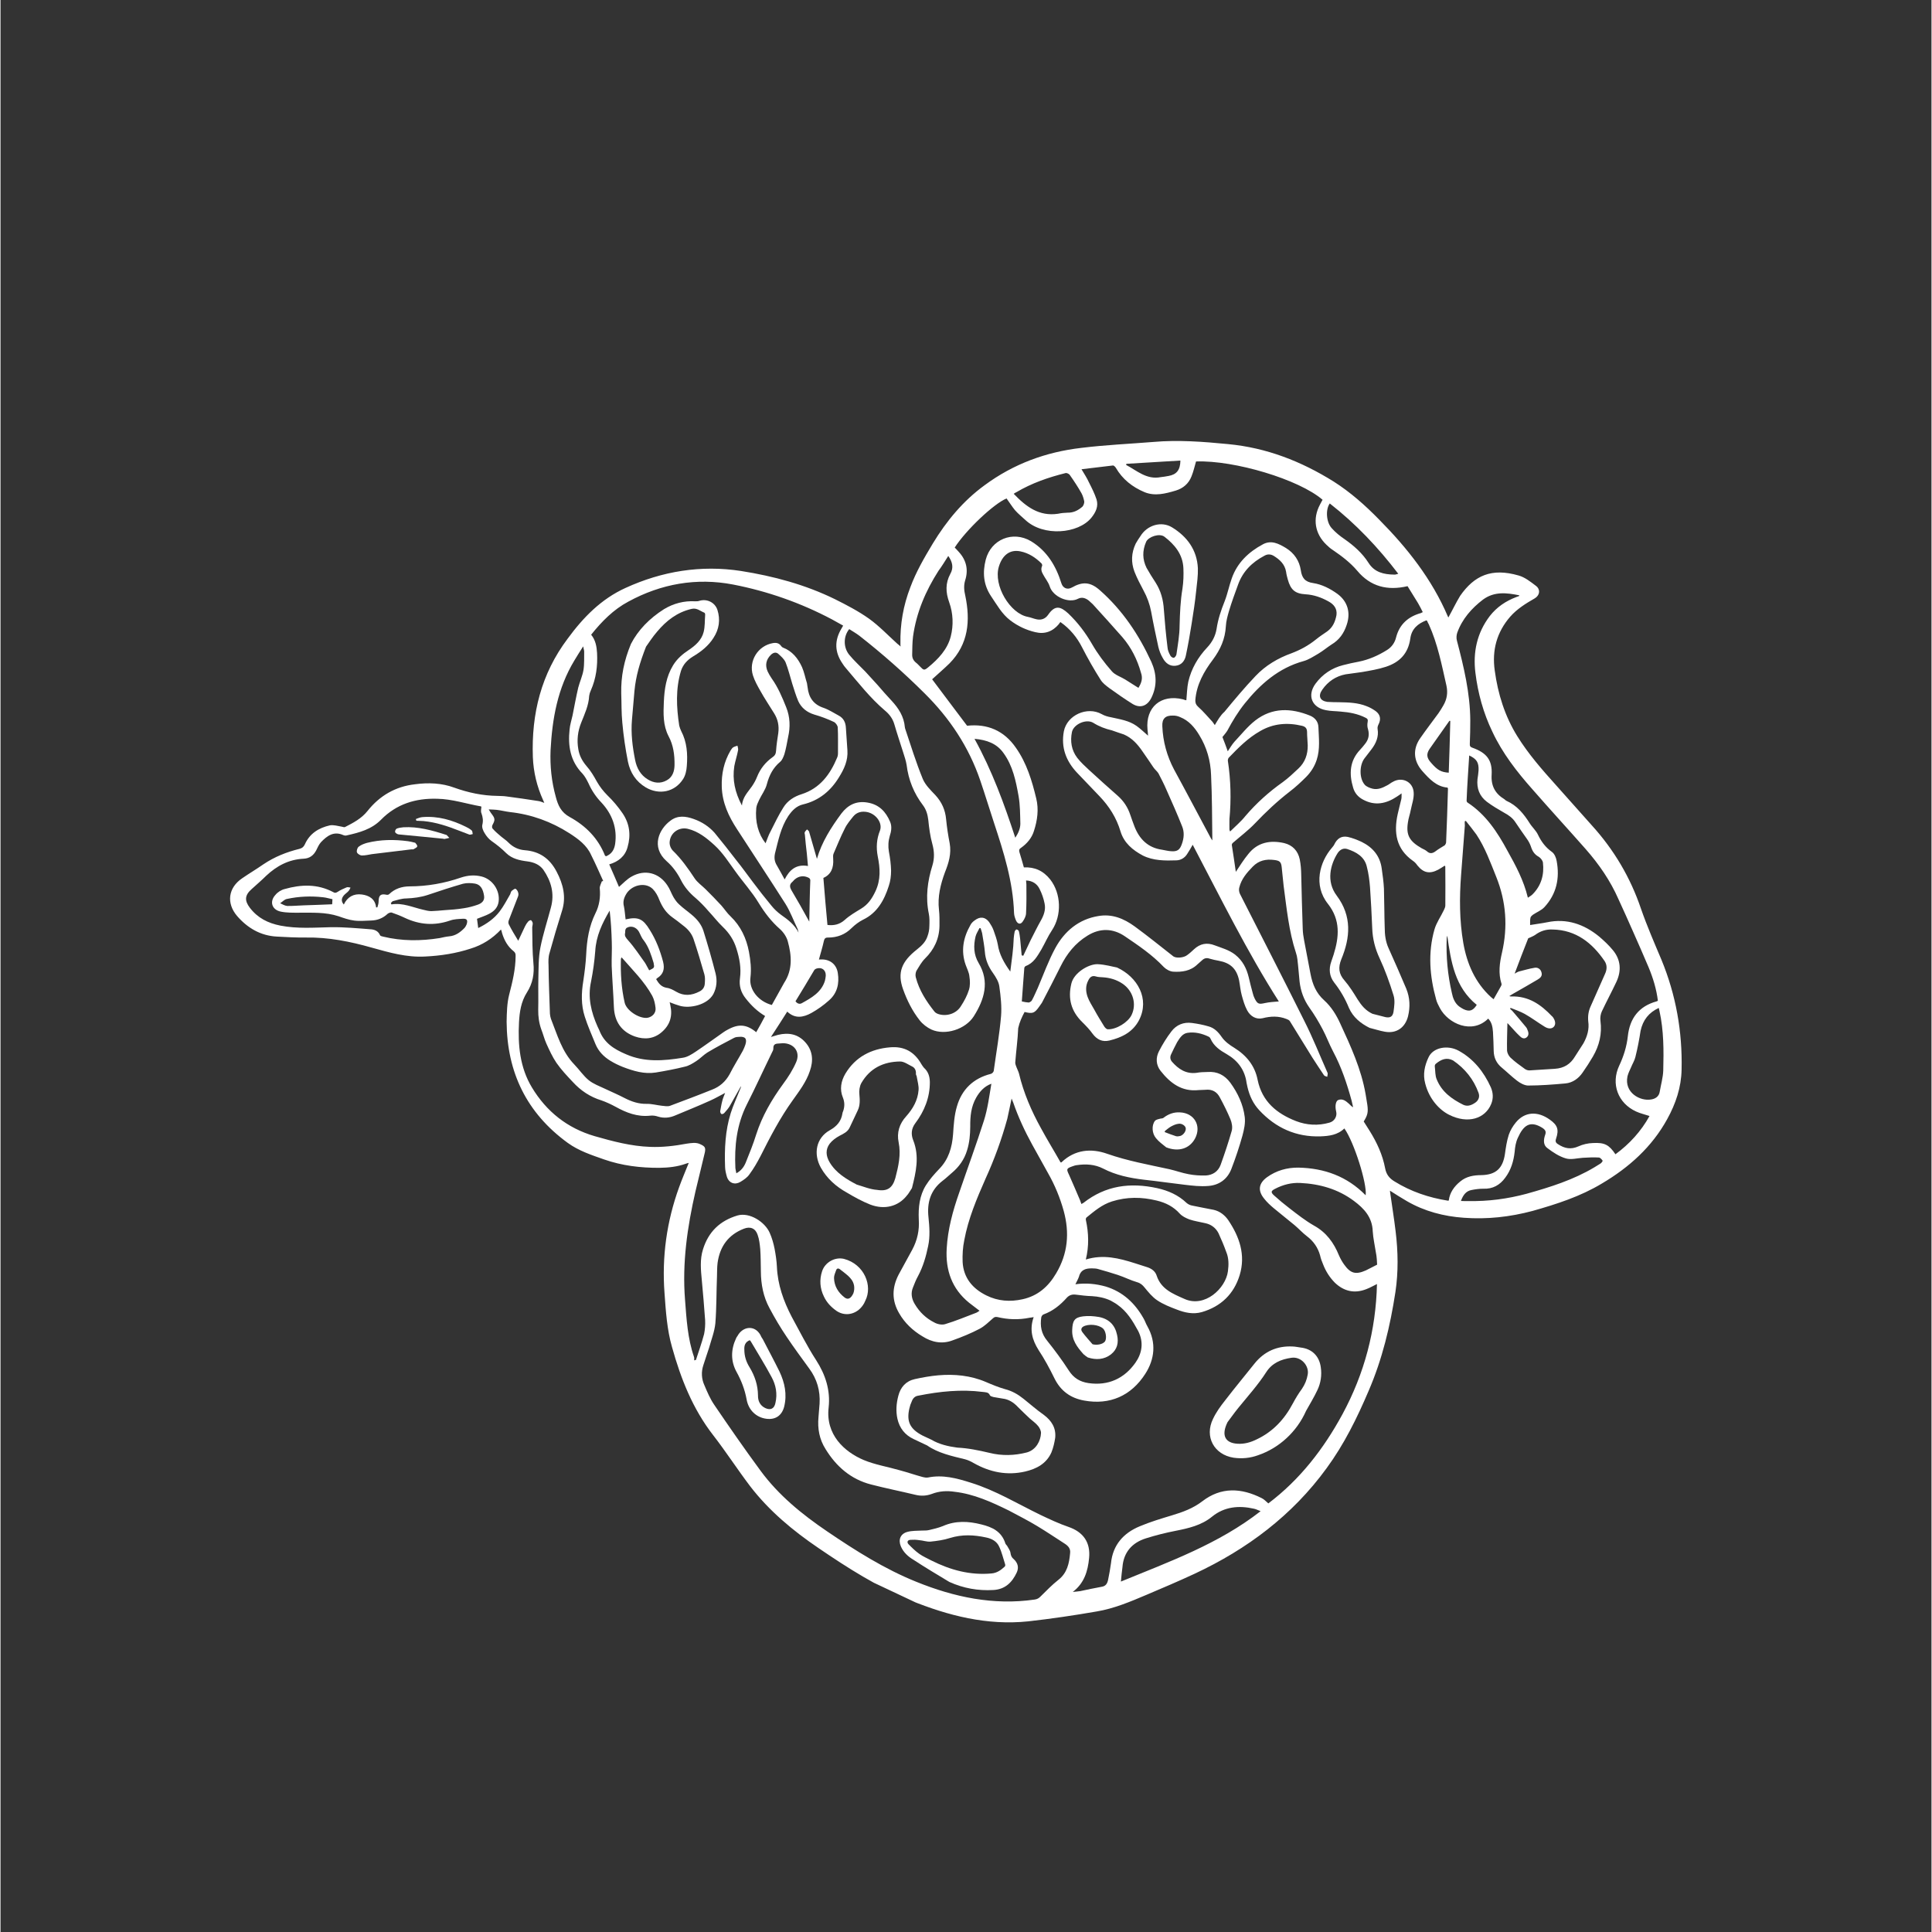 <svg xmlns="http://www.w3.org/2000/svg" xmlns:xlink="http://www.w3.org/1999/xlink" width="300" viewBox="0 0 224.88 225" height="300" preserveAspectRatio="xMidYMid meet"><rect x="0" y="0" width="224.88" height="225" fill="#333333" stroke="none"/><defs><clipPath id="7c3707506b"><path d="M 26 51 L 196 51 L 196 189 L 26 189 Z M 26 51 " clip-rule="nonzero"></path></clipPath><clipPath id="e3745cc665"><path d="M 68.41 14.496 L 216.227 84.168 L 156.781 210.285 L 8.965 140.613 Z M 68.41 14.496 " clip-rule="nonzero"></path></clipPath><clipPath id="993a30e912"><path d="M 216.047 84.086 L 68.23 14.41 L 8.785 140.527 L 156.598 210.203 Z M 216.047 84.086 " clip-rule="nonzero"></path></clipPath><clipPath id="385dc1f381"><path d="M 95 121 L 109 121 L 109 141 L 95 141 Z M 95 121 " clip-rule="nonzero"></path></clipPath><clipPath id="9f1de3c414"><path d="M 68.41 14.496 L 216.227 84.168 L 156.781 210.285 L 8.965 140.613 Z M 68.41 14.496 " clip-rule="nonzero"></path></clipPath><clipPath id="e506daa15c"><path d="M 216.047 84.086 L 68.23 14.41 L 8.785 140.527 L 156.598 210.203 Z M 216.047 84.086 " clip-rule="nonzero"></path></clipPath><clipPath id="2653166823"><path d="M 72 69 L 84 69 L 84 93 L 72 93 Z M 72 69 " clip-rule="nonzero"></path></clipPath><clipPath id="a042495126"><path d="M 68.41 14.496 L 216.227 84.168 L 156.781 210.285 L 8.965 140.613 Z M 68.41 14.496 " clip-rule="nonzero"></path></clipPath><clipPath id="36e989bcb1"><path d="M 216.047 84.086 L 68.23 14.41 L 8.785 140.527 L 156.598 210.203 Z M 216.047 84.086 " clip-rule="nonzero"></path></clipPath><clipPath id="bd4ebc05ba"><path d="M 104 160 L 123 160 L 123 172 L 104 172 Z M 104 160 " clip-rule="nonzero"></path></clipPath><clipPath id="868a8489a1"><path d="M 68.41 14.496 L 216.227 84.168 L 156.781 210.285 L 8.965 140.613 Z M 68.41 14.496 " clip-rule="nonzero"></path></clipPath><clipPath id="d26afd9943"><path d="M 216.047 84.086 L 68.23 14.41 L 8.785 140.527 L 156.598 210.203 Z M 216.047 84.086 " clip-rule="nonzero"></path></clipPath><clipPath id="9a1599348e"><path d="M 140 156 L 154 156 L 154 170 L 140 170 Z M 140 156 " clip-rule="nonzero"></path></clipPath><clipPath id="550fcd975d"><path d="M 68.41 14.496 L 216.227 84.168 L 156.781 210.285 L 8.965 140.613 Z M 68.41 14.496 " clip-rule="nonzero"></path></clipPath><clipPath id="d87baddb95"><path d="M 216.047 84.086 L 68.23 14.41 L 8.785 140.527 L 156.598 210.203 Z M 216.047 84.086 " clip-rule="nonzero"></path></clipPath><clipPath id="f9824c6170"><path d="M 95 146 L 102 146 L 102 154 L 95 154 Z M 95 146 " clip-rule="nonzero"></path></clipPath><clipPath id="3301d4eb09"><path d="M 68.41 14.496 L 216.227 84.168 L 156.781 210.285 L 8.965 140.613 Z M 68.41 14.496 " clip-rule="nonzero"></path></clipPath><clipPath id="0d4c39cef1"><path d="M 216.047 84.086 L 68.23 14.41 L 8.785 140.527 L 156.598 210.203 Z M 216.047 84.086 " clip-rule="nonzero"></path></clipPath><clipPath id="3db5442b51"><path d="M 41 97 L 49 97 L 49 100 L 41 100 Z M 41 97 " clip-rule="nonzero"></path></clipPath><clipPath id="7190fcd84c"><path d="M 68.41 14.496 L 216.227 84.168 L 156.781 210.285 L 8.965 140.613 Z M 68.41 14.496 " clip-rule="nonzero"></path></clipPath><clipPath id="0a1024088a"><path d="M 216.047 84.086 L 68.23 14.41 L 8.785 140.527 L 156.598 210.203 Z M 216.047 84.086 " clip-rule="nonzero"></path></clipPath><clipPath id="47c3fdaa17"><path d="M 45 96 L 53 96 L 53 98 L 45 98 Z M 45 96 " clip-rule="nonzero"></path></clipPath><clipPath id="4525707f4a"><path d="M 68.41 14.496 L 216.227 84.168 L 156.781 210.285 L 8.965 140.613 Z M 68.41 14.496 " clip-rule="nonzero"></path></clipPath><clipPath id="c20beaf0fa"><path d="M 216.047 84.086 L 68.23 14.41 L 8.785 140.527 L 156.598 210.203 Z M 216.047 84.086 " clip-rule="nonzero"></path></clipPath><clipPath id="9b3ad114c7"><path d="M 48 95 L 55 95 L 55 98 L 48 98 Z M 48 95 " clip-rule="nonzero"></path></clipPath><clipPath id="7eb3fac4f7"><path d="M 68.41 14.496 L 216.227 84.168 L 156.781 210.285 L 8.965 140.613 Z M 68.41 14.496 " clip-rule="nonzero"></path></clipPath><clipPath id="54c963511c"><path d="M 216.047 84.086 L 68.23 14.41 L 8.785 140.527 L 156.598 210.203 Z M 216.047 84.086 " clip-rule="nonzero"></path></clipPath><clipPath id="1d3c227563"><path d="M 114 62 L 135 62 L 135 83 L 114 83 Z M 114 62 " clip-rule="nonzero"></path></clipPath><clipPath id="a517f445e5"><path d="M 68.41 14.496 L 216.227 84.168 L 156.781 210.285 L 8.965 140.613 Z M 68.41 14.496 " clip-rule="nonzero"></path></clipPath><clipPath id="afce6325bc"><path d="M 216.047 84.086 L 68.23 14.41 L 8.785 140.527 L 156.598 210.203 Z M 216.047 84.086 " clip-rule="nonzero"></path></clipPath><clipPath id="427c4f3438"><path d="M 153 97 L 165 97 L 165 121 L 153 121 Z M 153 97 " clip-rule="nonzero"></path></clipPath><clipPath id="dc57f58c09"><path d="M 68.41 14.496 L 216.227 84.168 L 156.781 210.285 L 8.965 140.613 Z M 68.41 14.496 " clip-rule="nonzero"></path></clipPath><clipPath id="5899809b64"><path d="M 216.047 84.086 L 68.23 14.41 L 8.785 140.527 L 156.598 210.203 Z M 216.047 84.086 " clip-rule="nonzero"></path></clipPath><clipPath id="49b27aa5c5"><path d="M 131 61 L 140 61 L 140 78 L 131 78 Z M 131 61 " clip-rule="nonzero"></path></clipPath><clipPath id="13df111094"><path d="M 68.41 14.496 L 216.227 84.168 L 156.781 210.285 L 8.965 140.613 Z M 68.41 14.496 " clip-rule="nonzero"></path></clipPath><clipPath id="4fdab92a2c"><path d="M 216.047 84.086 L 68.23 14.41 L 8.785 140.527 L 156.598 210.203 Z M 216.047 84.086 " clip-rule="nonzero"></path></clipPath><clipPath id="aff077d4a2"><path d="M 165 121 L 174 121 L 174 131 L 165 131 Z M 165 121 " clip-rule="nonzero"></path></clipPath><clipPath id="2a27018036"><path d="M 68.41 14.496 L 216.227 84.168 L 156.781 210.285 L 8.965 140.613 Z M 68.41 14.496 " clip-rule="nonzero"></path></clipPath><clipPath id="d450c29b61"><path d="M 216.047 84.086 L 68.23 14.41 L 8.785 140.527 L 156.598 210.203 Z M 216.047 84.086 " clip-rule="nonzero"></path></clipPath><clipPath id="9a71a07544"><path d="M 124 112 L 134 112 L 134 122 L 124 122 Z M 124 112 " clip-rule="nonzero"></path></clipPath><clipPath id="9355f61716"><path d="M 68.41 14.496 L 216.227 84.168 L 156.781 210.285 L 8.965 140.613 Z M 68.41 14.496 " clip-rule="nonzero"></path></clipPath><clipPath id="5a3b7cfdbc"><path d="M 216.047 84.086 L 68.23 14.41 L 8.785 140.527 L 156.598 210.203 Z M 216.047 84.086 " clip-rule="nonzero"></path></clipPath><clipPath id="87cf233443"><path d="M 134 129 L 140 129 L 140 134 L 134 134 Z M 134 129 " clip-rule="nonzero"></path></clipPath><clipPath id="767a2d2b9a"><path d="M 68.41 14.496 L 216.227 84.168 L 156.781 210.285 L 8.965 140.613 Z M 68.41 14.496 " clip-rule="nonzero"></path></clipPath><clipPath id="a77cb047c6"><path d="M 216.047 84.086 L 68.23 14.41 L 8.785 140.527 L 156.598 210.203 Z M 216.047 84.086 " clip-rule="nonzero"></path></clipPath><clipPath id="92aba7d551"><path d="M 104 177 L 119 177 L 119 186 L 104 186 Z M 104 177 " clip-rule="nonzero"></path></clipPath><clipPath id="69b324970a"><path d="M 68.41 14.496 L 216.227 84.168 L 156.781 210.285 L 8.965 140.613 Z M 68.41 14.496 " clip-rule="nonzero"></path></clipPath><clipPath id="0aaeb112d6"><path d="M 216.047 84.086 L 68.23 14.41 L 8.785 140.527 L 156.598 210.203 Z M 216.047 84.086 " clip-rule="nonzero"></path></clipPath><clipPath id="e032c33ad1"><path d="M 85 154 L 92 154 L 92 166 L 85 166 Z M 85 154 " clip-rule="nonzero"></path></clipPath><clipPath id="cb17b2cfe0"><path d="M 68.41 14.496 L 216.227 84.168 L 156.781 210.285 L 8.965 140.613 Z M 68.41 14.496 " clip-rule="nonzero"></path></clipPath><clipPath id="2573f3ae2d"><path d="M 216.047 84.086 L 68.23 14.41 L 8.785 140.527 L 156.598 210.203 Z M 216.047 84.086 " clip-rule="nonzero"></path></clipPath><clipPath id="989ad62d5b"><path d="M 124 153 L 131 153 L 131 159 L 124 159 Z M 124 153 " clip-rule="nonzero"></path></clipPath><clipPath id="58782e63f8"><path d="M 68.41 14.496 L 216.227 84.168 L 156.781 210.285 L 8.965 140.613 Z M 68.41 14.496 " clip-rule="nonzero"></path></clipPath><clipPath id="4646f79426"><path d="M 216.047 84.086 L 68.23 14.41 L 8.785 140.527 L 156.598 210.203 Z M 216.047 84.086 " clip-rule="nonzero"></path></clipPath></defs><g clip-path="url(#7c3707506b)"><g clip-path="url(#e3745cc665)"><g clip-path="url(#993a30e912)"><path fill="#ffffff" d="M 168.617 71.91 C 168.617 71.91 168.574 71.852 168.543 71.766 C 166.695 67.441 163.832 63.824 160.566 60.523 C 158.941 58.859 157.219 57.328 155.254 56.078 C 151.473 53.719 147.434 52.141 142.953 51.719 C 140.066 51.438 137.148 51.215 134.258 51.469 C 131.457 51.695 128.664 51.816 125.875 52.16 C 121.77 52.633 117.988 54.016 114.625 56.496 C 112.105 58.328 110.18 60.66 108.582 63.285 C 107.586 64.941 106.633 66.578 105.961 68.383 C 105.137 70.512 104.754 72.707 104.805 74.961 C 104.805 75.031 104.793 75.137 104.828 75.293 C 104.68 75.152 104.543 75.055 104.441 74.969 C 103.355 73.988 102.324 72.895 101.141 72.047 C 99.93 71.188 98.574 70.477 97.203 69.793 C 93.727 68.086 90.023 67.094 86.238 66.496 C 81.578 65.777 77.055 66.52 72.793 68.469 C 69.953 69.758 67.863 71.902 66.043 74.387 C 62.965 78.477 61.82 83.117 61.996 88.164 C 62.066 89.926 62.469 91.59 63.191 93.188 C 63.223 93.273 63.266 93.332 63.328 93.504 C 63.051 93.41 62.844 93.312 62.641 93.289 C 61.398 93.098 60.156 92.91 58.902 92.75 C 58.566 92.699 58.203 92.707 57.852 92.688 C 56.133 92.668 54.465 92.312 52.836 91.727 C 51.398 91.191 49.809 91.125 48.273 91.336 C 45.992 91.594 44.152 92.668 42.738 94.449 C 42.031 95.336 41.082 95.824 40.133 96.312 C 40.035 96.375 39.855 96.289 39.754 96.277 C 39.289 96.203 38.789 96.039 38.355 96.121 C 37.066 96.414 36.004 97.062 35.438 98.344 C 35.297 98.637 35.125 98.773 34.836 98.852 C 33.332 99.223 31.918 99.777 30.598 100.668 C 29.797 101.227 28.949 101.727 28.148 102.281 C 26.512 103.383 26.277 105.18 27.551 106.676 C 28.762 108.074 30.281 108.973 32.176 109.074 C 33.297 109.137 34.422 109.195 35.543 109.184 C 38.191 109.137 40.719 109.648 43.227 110.359 C 45.262 110.926 47.285 111.52 49.465 111.395 C 51.266 111.309 53.051 111.035 54.754 110.473 C 56.102 110.062 57.277 109.32 58.285 108.25 C 58.348 108.422 58.395 108.555 58.41 108.668 C 58.664 109.508 59.074 110.242 59.754 110.777 C 59.965 110.949 59.996 111.105 59.988 111.355 C 59.98 112.898 59.621 114.348 59.234 115.855 C 58.98 116.852 58.961 117.957 58.941 118.992 C 58.977 124.871 61.27 129.621 66.066 133.105 C 67.355 134.035 68.82 134.512 70.301 135.031 C 72.371 135.754 74.516 136.012 76.715 136.004 C 77.762 135.992 78.824 135.883 79.82 135.523 C 79.906 135.492 79.992 135.461 80.152 135.43 C 79.766 136.398 79.367 137.324 79.023 138.277 C 77.586 142.242 77.012 146.359 77.328 150.574 C 77.48 152.695 77.617 154.848 78.203 156.883 C 79.234 160.574 80.609 164.062 82.98 167.121 C 84.48 169.055 85.812 171.117 87.297 173.078 C 89.504 175.953 92.293 178.273 95.266 180.289 C 98.668 182.609 102.156 184.828 105.988 186.387 C 110.367 188.16 114.895 189.324 119.699 188.82 C 122.355 188.523 125.023 188.129 127.648 187.672 C 129.68 187.336 131.566 186.535 133.457 185.734 C 135.344 184.934 137.23 184.133 139.074 183.273 C 145.168 180.426 150.445 176.477 154.438 170.984 C 156.457 168.23 157.973 165.168 159.324 161.992 C 160.926 158.285 161.84 154.438 162.449 150.477 C 162.801 148.125 162.762 145.77 162.473 143.402 C 162.293 141.879 162.039 140.355 161.828 138.82 C 161.812 138.777 161.812 138.703 161.824 138.672 C 162.488 139.094 163.125 139.504 163.805 139.895 C 165.84 141.07 168.082 141.656 170.414 141.82 C 173.125 142.02 175.781 141.727 178.414 141.027 C 181.234 140.23 183.996 139.34 186.508 137.824 C 189.652 135.961 192.316 133.586 194.105 130.328 C 195.098 128.527 195.738 126.637 195.777 124.566 C 195.879 120.156 195.125 115.879 193.43 111.77 C 192.598 109.797 191.75 107.852 191.047 105.828 C 189.816 102.188 187.891 98.945 185.309 96.105 C 183.918 94.555 182.559 93.012 181.168 91.457 C 179.539 89.648 177.926 87.809 176.637 85.727 C 175.188 83.387 174.387 80.816 174.016 78.086 C 173.684 75.738 174.246 73.629 175.82 71.816 C 176.602 70.926 177.621 70.289 178.652 69.699 C 179.359 69.273 179.297 68.562 178.809 68.223 C 178.172 67.742 177.52 67.219 176.789 67.02 C 173.652 66.117 171.648 67.008 169.988 69.391 C 169.48 70.23 169.094 71.055 168.617 71.91 Z M 80.988 158.379 C 80.918 158.379 80.859 158.426 80.785 158.426 C 80.781 158.281 80.809 158.148 80.762 158.02 C 80.016 155.867 79.891 153.613 79.719 151.375 C 79.375 147.074 79.988 142.871 80.941 138.715 C 81.297 137.191 81.688 135.684 82.031 134.191 C 82.133 133.664 82.027 133.508 81.559 133.285 C 81.012 132.992 80.445 133.121 79.91 133.191 C 78.488 133.457 77.082 133.621 75.668 133.566 C 73.441 133.488 71.332 132.926 69.207 132.32 C 66.012 131.391 63.578 129.453 61.883 126.637 C 60.492 124.328 60.242 121.727 60.383 119.059 C 60.445 117.863 60.621 116.652 61.309 115.574 C 61.98 114.523 62.188 113.398 62.059 112.152 C 61.938 110.801 61.938 109.434 61.922 108.094 C 61.902 107.906 62 107.699 61.98 107.508 C 61.961 107.395 61.887 107.25 61.781 107.164 C 61.723 107.137 61.535 107.23 61.465 107.305 C 61.309 107.48 61.184 107.672 61.086 107.879 C 60.836 108.41 60.586 108.938 60.293 109.559 C 59.887 108.898 59.523 108.293 59.188 107.633 C 59.113 107.488 59.148 107.254 59.219 107.109 C 59.562 106.227 59.891 105.375 60.234 104.492 C 60.32 104.316 60.344 104.113 60.281 103.938 C 60.25 103.781 60.098 103.566 59.98 103.508 C 59.891 103.469 59.664 103.648 59.547 103.738 C 59.434 103.828 59.41 104.031 59.355 104.148 C 58.961 104.828 58.586 105.551 58.121 106.156 C 57.469 107.004 56.609 107.605 55.633 108.078 C 55.578 107.656 55.527 107.309 55.492 107.004 C 55.98 106.805 56.488 106.648 56.918 106.418 C 57.492 106.113 57.906 105.695 58.008 105.023 C 58.195 103.711 57.305 102.391 56.016 102.074 C 55.211 101.875 54.426 101.934 53.617 102.203 C 51.684 102.871 49.684 103.223 47.629 103.227 C 46.727 103.234 45.918 103.5 45.266 104.129 C 45.191 104.203 45.078 104.219 44.977 104.207 C 44.258 104.047 44.043 104.273 44.031 104.984 C 44.035 105.203 43.957 105.453 43.887 105.672 C 43.844 105.688 43.785 105.66 43.742 105.676 C 43.633 104.688 42.926 104.281 42.078 104.172 C 41.129 104.047 40.395 104.457 39.98 105.34 C 39.652 104.969 39.699 104.633 39.969 104.293 C 40.141 104.086 40.383 103.949 40.555 103.742 C 40.637 103.637 40.707 103.492 40.762 103.371 C 40.633 103.348 40.441 103.293 40.312 103.34 C 39.949 103.492 39.59 103.648 39.273 103.859 C 39.074 103.98 38.945 104.027 38.754 103.898 C 36.91 102.922 35.004 102.996 33.098 103.535 C 32.691 103.633 32.273 103.902 32.02 104.215 C 31.297 104.988 31.594 105.957 32.648 106.168 C 33.336 106.309 34.062 106.293 34.746 106.293 C 36.289 106.301 37.844 106.207 39.371 106.707 C 39.957 106.914 40.574 107.133 41.188 107.207 C 41.828 107.293 42.512 107.219 43.168 107.203 C 43.895 107.188 44.559 106.922 45.086 106.418 C 45.199 106.328 45.414 106.25 45.547 106.273 C 46.074 106.453 46.59 106.656 47.09 106.895 C 48.797 107.699 50.531 107.832 52.336 107.211 C 52.812 107.039 53.32 107.027 53.801 107 C 54.324 106.961 54.445 107.16 54.281 107.66 C 54.215 107.805 54.129 107.984 54.004 108.102 C 53.52 108.594 52.973 108.984 52.262 109.043 C 51.887 109.082 51.523 109.164 51.16 109.246 C 48.941 109.602 46.746 109.609 44.551 109.078 C 44.418 109.051 44.227 109 44.195 108.91 C 44.012 108.465 43.629 108.285 43.219 108.234 C 41.66 108.113 40.039 107.961 38.484 107.98 C 36.52 108.027 34.543 108.176 32.598 107.797 C 31.152 107.512 29.957 106.914 29.043 105.727 C 28.398 104.883 28.441 104.254 29.238 103.551 C 29.809 103.031 30.41 102.52 30.949 101.984 C 32.176 100.836 33.57 100.09 35.301 100.004 C 35.996 99.977 36.457 99.613 36.762 99.039 C 36.914 98.715 37.094 98.332 37.32 98.082 C 38.031 97.336 38.805 96.766 39.906 97.25 C 40.055 97.32 40.23 97.328 40.359 97.281 C 41.809 96.957 43.211 96.578 44.305 95.473 C 46.113 93.629 48.34 92.949 50.859 93.023 C 52.605 93.055 54.25 93.613 55.945 93.91 C 55.973 93.922 55.988 93.965 56.004 93.938 C 55.98 94.215 55.914 94.508 56.004 94.695 C 56.176 95.168 56.23 95.59 56.109 96.074 C 56.043 96.367 56.215 96.77 56.379 97.027 C 56.578 97.371 56.875 97.73 57.203 97.957 C 57.824 98.391 58.371 98.832 58.91 99.371 C 59.578 100.012 60.457 100.207 61.375 100.32 C 62.121 100.418 62.781 100.695 63.219 101.293 C 64.137 102.629 64.535 104.074 64.105 105.668 C 63.691 107.238 63.188 108.762 62.875 110.34 C 62.641 111.527 62.668 112.762 62.637 113.973 C 62.609 115.18 62.652 116.387 62.621 117.598 C 62.609 118.383 62.715 119.152 62.98 119.887 C 63.195 120.422 63.324 120.984 63.57 121.535 C 63.922 122.312 64.277 123.09 64.742 123.777 C 65.301 124.578 65.973 125.293 66.645 126.004 C 67.57 127.016 68.664 127.746 69.984 128.152 C 70.539 128.344 71.102 128.609 71.617 128.887 C 72.871 129.586 74.176 130.094 75.656 129.93 C 75.961 129.891 76.297 129.941 76.578 130.039 C 77.266 130.254 77.949 130.18 78.582 129.902 C 79.258 129.613 79.965 129.332 80.645 129.043 C 81.32 128.75 81.984 128.488 82.676 128.164 C 83.223 127.918 83.77 127.602 84.387 127.281 C 84.25 127.648 84.125 127.914 84.059 128.207 C 83.953 128.586 83.891 129.023 83.812 129.418 C 83.801 129.52 83.891 129.707 83.949 129.734 C 84.039 129.777 84.211 129.715 84.297 129.613 C 84.523 129.359 84.75 129.105 84.918 128.824 C 85.352 128.059 85.801 127.262 86.23 126.496 C 86.234 126.641 86.18 126.758 86.109 126.906 C 85.754 127.816 85.336 128.699 85.039 129.637 C 84.402 131.676 84.305 133.789 84.383 135.914 C 84.391 136.277 84.488 136.68 84.598 137.059 C 84.836 137.781 85.512 138.027 86.156 137.648 C 86.559 137.406 86.973 137.133 87.227 136.75 C 87.723 136.082 88.125 135.375 88.504 134.652 C 89.629 132.414 90.785 130.188 92.254 128.145 C 93.016 127.066 93.832 126.016 94.254 124.738 C 94.68 123.535 94.609 122.387 93.742 121.402 C 92.875 120.418 91.777 120.227 90.562 120.516 C 90.316 120.578 90.055 120.672 89.723 120.766 C 90.383 119.746 91.016 118.785 91.621 117.812 C 92.543 118.68 93.5 118.48 94.418 117.98 C 95.152 117.57 95.855 117.074 96.48 116.508 C 97.453 115.668 97.703 114.527 97.512 113.324 C 97.359 112.277 96.559 111.688 95.527 111.738 C 95.453 111.742 95.379 111.742 95.309 111.746 C 95.508 111.012 95.727 110.324 95.883 109.605 C 95.949 109.312 96.051 109.18 96.371 109.188 C 97.445 109.191 98.371 108.836 99.125 108.074 C 99.523 107.688 99.965 107.355 100.441 107.113 C 102.109 106.316 102.922 104.828 103.449 103.172 C 103.641 102.613 103.715 102 103.715 101.391 C 103.695 100.664 103.609 99.938 103.461 99.184 C 103.355 98.559 103.387 97.961 103.562 97.359 C 103.738 96.832 103.828 96.262 103.613 95.73 C 103.105 94.52 102.312 93.68 100.941 93.461 C 99.641 93.246 98.676 93.762 97.926 94.742 C 96.727 96.371 95.645 98.055 95.078 100.02 C 95.035 99.887 95.016 99.773 94.969 99.641 C 94.688 98.719 94.445 97.777 94.164 96.852 C 94.133 96.766 94.027 96.68 93.922 96.594 C 93.84 96.699 93.723 96.789 93.668 96.906 C 93.629 96.996 93.645 97.109 93.676 97.199 C 93.734 97.91 93.812 98.664 93.902 99.391 C 93.941 99.84 93.996 100.332 94.035 100.855 C 92.676 100.613 91.891 101.285 91.32 102.418 C 90.988 101.832 90.73 101.312 90.426 100.809 C 90.141 100.352 90.086 99.93 90.191 99.402 C 90.578 97.895 90.863 96.375 91.746 95.031 C 92.199 94.379 92.695 93.859 93.465 93.68 C 95.332 93.23 96.688 92.105 97.652 90.512 C 98.242 89.566 98.715 88.566 98.629 87.375 C 98.566 86.516 98.504 85.66 98.453 84.773 C 98.422 84.148 98.195 83.645 97.617 83.336 C 97.043 83.031 96.496 82.664 95.879 82.445 C 94.664 82.051 94.121 81.219 93.992 80.043 C 93.957 79.883 93.953 79.738 93.922 79.578 C 93.719 78.945 93.602 78.277 93.34 77.688 C 92.879 76.68 92.203 75.82 91.105 75.41 C 91.043 75.383 90.969 75.309 90.926 75.254 C 90.668 74.879 90.332 74.828 89.941 74.898 C 88.215 75.199 87.094 76.973 87.629 78.664 C 87.832 79.297 88.164 79.887 88.5 80.477 C 88.984 81.352 89.559 82.199 90.086 83.059 C 90.539 83.777 90.688 84.531 90.578 85.379 C 90.477 86.051 90.363 86.75 90.32 87.449 C 90.301 87.801 90.16 88.023 89.902 88.188 C 89.086 88.773 88.477 89.531 88.105 90.473 C 87.953 90.867 87.742 91.234 87.52 91.562 C 87.055 92.242 86.426 92.809 86.348 93.816 C 85.527 92.277 85.215 90.801 85.457 89.223 C 85.574 88.594 85.777 88.008 85.895 87.379 C 85.934 87.219 85.855 87 85.824 86.84 C 85.648 86.902 85.445 86.953 85.289 87.059 C 85.176 87.148 85.105 87.293 85.008 87.426 C 84.25 88.727 83.949 90.129 83.996 91.629 C 84.055 93.492 84.789 95.059 85.773 96.566 C 87.645 99.461 89.559 102.344 91.418 105.27 C 91.992 106.188 92.363 107.227 92.84 108.207 C 92.887 108.336 92.891 108.48 92.938 108.613 C 92.477 107.676 91.676 107.082 90.895 106.535 C 90.492 106.238 90.094 105.867 89.777 105.469 C 89.043 104.582 88.324 103.668 87.617 102.723 C 86.973 101.879 86.371 101.02 85.711 100.207 C 84.887 99.133 84.031 98.047 83.16 96.988 C 82.504 96.25 81.676 95.715 80.75 95.387 C 79.797 95.043 78.848 94.922 77.992 95.598 C 76.719 96.543 75.703 98.617 77.574 100.293 C 78.289 100.918 78.832 101.676 79.258 102.523 C 79.668 103.328 80.254 104 80.949 104.582 C 81.484 105.047 81.992 105.574 82.457 106.117 C 83.008 106.703 83.52 107.375 84.113 107.941 C 84.859 108.652 85.402 109.484 85.699 110.453 C 86.062 111.594 86.277 112.738 86.117 113.922 C 85.992 114.797 86.227 115.594 86.797 116.293 C 87.426 117.094 88.141 117.789 89.043 118.324 C 88.691 118.984 88.371 119.59 88.008 120.211 C 86.895 119.289 85.961 119.211 84.695 119.91 C 84.512 120 84.352 120.105 84.195 120.211 C 83.121 120.965 82.074 121.73 80.973 122.469 C 80.5 122.785 79.984 123.117 79.445 123.188 C 77.227 123.547 75.02 123.727 72.871 122.789 C 71.461 122.195 70.293 121.465 69.734 119.98 C 69.688 119.848 69.582 119.691 69.535 119.562 C 68.785 117.875 68.367 116.168 68.773 114.309 C 69.008 113.125 69.172 111.941 69.262 110.762 C 69.363 109.012 70.059 107.539 70.941 106.051 C 71.086 107.27 71.156 108.492 71.188 109.727 C 71.223 110.645 71.156 111.547 71.176 112.492 C 71.242 114.105 71.367 115.676 71.434 117.289 C 71.504 118.977 72.316 120.152 73.887 120.711 C 75 121.094 76.09 120.996 77.004 120.203 C 77.973 119.367 78.285 118.324 78.008 117.078 C 77.992 116.965 77.961 116.875 77.926 116.719 C 78.352 116.883 78.75 117.035 79.129 117.141 C 80.273 117.465 82.301 117.055 83.016 115.77 C 83.418 114.988 83.473 114.188 83.277 113.375 C 82.848 111.699 82.371 110.035 81.855 108.387 C 81.602 107.621 81.094 107.023 80.473 106.512 C 80.012 106.117 79.492 105.766 79.047 105.34 C 78.766 105.098 78.555 104.781 78.371 104.48 C 78.113 104.035 77.957 103.531 77.656 103.102 C 76.691 101.637 75.051 101.223 73.543 102.059 C 72.965 102.363 72.512 102.871 72.027 103.289 C 71.688 102.48 71.289 101.574 70.891 100.664 C 71.973 100.348 72.746 99.707 73.027 98.652 C 73.43 97.258 73.27 95.922 72.438 94.707 C 71.926 93.961 71.328 93.246 70.66 92.605 C 70.195 92.137 69.793 91.621 69.457 91.035 C 69.109 90.402 68.73 89.754 68.234 89.199 C 67.727 88.598 67.406 87.98 67.289 87.242 C 67.105 86.184 67.227 85.16 67.625 84.164 C 68.023 83.164 68.496 82.164 68.555 81.039 C 68.582 80.836 68.648 80.617 68.746 80.41 C 69.367 79.012 69.551 77.555 69.473 76.043 C 69.426 75.301 69.309 74.559 68.785 73.918 C 70.016 72.375 71.395 70.977 73.121 70.062 C 76.945 67.98 81.059 67.258 85.316 68.074 C 89.336 68.855 93.195 70.207 96.852 72.145 C 97.277 72.383 97.707 72.621 98.133 72.859 C 98.062 73.008 97.992 73.082 97.938 73.199 C 97.098 74.602 97.141 75.953 98.062 77.285 C 98.184 77.488 98.316 77.656 98.48 77.844 C 99.918 79.527 101.281 81.285 102.977 82.73 C 103.496 83.156 103.898 83.672 104.09 84.336 C 104.406 85.422 104.766 86.488 105.113 87.586 C 105.27 88.094 105.441 88.57 105.523 89.078 C 105.738 90.832 106.371 92.391 107.438 93.793 C 107.812 94.293 107.973 94.871 108.047 95.48 C 108.141 96.426 108.266 97.383 108.52 98.293 C 108.758 99.164 108.777 99.961 108.531 100.781 C 107.949 102.629 107.715 104.5 108.109 106.41 C 108.207 106.891 108.191 107.383 108.172 107.879 C 108.168 108.273 108.09 108.668 107.965 109.004 C 107.762 109.664 107.293 110.129 106.723 110.578 C 104.949 111.973 104.41 113.266 105.113 115.215 C 105.578 116.512 106.188 117.738 107.043 118.824 C 107.402 119.281 107.906 119.66 108.406 119.898 C 110.039 120.633 112.379 119.863 113.336 118.371 C 114.586 116.406 115.207 114.324 113.922 112.172 C 113.316 111.168 113.305 110.117 113.555 109.051 C 113.648 108.699 113.863 108.402 114.016 108.078 C 114.043 108.094 114.086 108.078 114.145 108.105 C 114.211 108.352 114.332 108.625 114.352 108.887 C 114.457 109.512 114.574 110.176 114.633 110.816 C 114.695 111.746 115.035 112.555 115.578 113.312 C 115.922 113.801 116.27 114.359 116.328 114.926 C 116.484 116.043 116.613 117.219 116.523 118.328 C 116.34 120.469 115.965 122.562 115.668 124.723 C 115.641 124.852 115.484 125.031 115.324 125.066 C 113.285 125.578 111.945 126.891 111.383 128.852 C 111.07 129.895 111.008 131.016 110.934 132.094 C 110.82 133.625 110.418 135.02 109.309 136.148 C 108.738 136.746 108.199 137.355 107.766 138.047 C 107.023 139.246 106.879 140.617 106.941 142.012 C 107.027 143.277 106.766 144.445 106.18 145.539 C 105.648 146.512 105.133 147.453 104.602 148.426 C 103.805 149.961 103.781 151.461 104.66 152.953 C 105.312 154.086 106.238 154.953 107.359 155.625 C 108.465 156.328 109.652 156.562 110.879 156.098 C 111.961 155.711 113.027 155.277 114.035 154.746 C 114.609 154.441 115.094 153.949 115.578 153.531 C 115.762 153.363 115.879 153.348 116.113 153.387 C 117.344 153.68 118.578 153.723 119.855 153.461 C 119.973 153.441 120.117 153.438 120.32 153.391 C 119.812 154.844 120.148 156.043 120.887 157.219 C 121.582 158.266 122.176 159.375 122.727 160.496 C 123.457 161.992 124.613 162.824 126.207 163.109 C 129.188 163.652 131.68 162.559 133.324 159.988 C 134.406 158.305 134.637 156.363 133.559 154.453 C 133.379 154.148 133.285 153.816 133.102 153.516 C 132.102 151.75 130.703 150.441 128.723 149.832 C 127.578 149.512 126.414 149.391 125.18 149.566 C 125.332 149.242 125.5 148.961 125.594 148.684 C 125.809 147.848 126.418 147.703 127.129 147.715 C 127.379 147.727 127.598 147.719 127.816 147.789 C 128.578 148.004 129.371 148.23 130.117 148.477 C 130.895 148.734 131.617 149.109 132.379 149.328 C 132.758 149.434 133.012 149.66 133.238 149.945 C 133.672 150.477 134.152 151.062 134.699 151.426 C 135.406 151.906 136.23 152.223 137.023 152.523 C 137.934 152.879 138.914 153.09 139.91 152.805 C 142.125 152.156 143.633 150.711 144.309 148.512 C 145.027 146.152 144.293 144.043 142.98 142.094 C 142.574 141.508 141.996 141.055 141.281 140.895 C 140.461 140.727 139.629 140.586 138.781 140.402 C 138.547 140.363 138.312 140.25 138.133 140.098 C 137.164 139.172 136.004 138.66 134.703 138.371 C 131.57 137.688 128.695 138.059 126.125 140.082 C 126.066 140.129 125.98 140.16 125.879 140.219 C 125.816 140.047 125.77 139.918 125.723 139.785 C 125.293 138.793 124.891 137.812 124.434 136.805 C 124.125 136.156 124.125 136.082 124.816 135.836 C 124.992 135.773 125.164 135.711 125.352 135.691 C 126.398 135.535 127.445 135.598 128.402 136.086 C 129.906 136.867 131.516 137.191 133.148 137.387 C 134.727 137.555 136.305 137.793 137.91 137.977 C 138.828 138.086 139.746 138.195 140.648 138.117 C 141.914 138.027 142.887 137.336 143.352 136.117 C 143.832 134.871 144.27 133.562 144.633 132.262 C 144.82 131.559 144.992 130.812 144.902 130.086 C 144.723 128.633 144.094 127.293 143.223 126.094 C 142.562 125.203 141.691 124.758 140.574 124.844 C 140.137 124.852 139.699 124.863 139.266 124.945 C 138.047 125.09 137.176 124.5 136.426 123.645 C 136.219 123.402 136.18 123.098 136.32 122.801 C 136.543 122.332 136.777 121.832 137.027 121.375 C 137.324 120.902 137.645 120.371 138.227 120.285 C 139.082 120.148 139.918 120.359 140.684 120.723 C 140.77 120.762 140.875 120.848 140.922 120.977 C 141.305 121.844 142.043 122.336 142.812 122.77 C 144.109 123.523 144.922 124.625 145.117 126.121 C 145.148 126.281 145.18 126.441 145.23 126.641 C 145.473 127.656 145.887 128.535 146.602 129.305 C 148.512 131.355 150.879 132.434 153.73 132.34 C 154.719 132.301 155.707 132.191 156.504 131.418 C 157.633 132.992 159.172 137.891 158.984 139.203 C 156.824 137 154.18 136.043 151.152 135.98 C 149.828 135.969 148.582 136.316 147.496 137.098 C 146.508 137.82 146.395 138.668 147.176 139.609 C 147.488 140.012 147.891 140.379 148.277 140.703 C 149.078 141.371 149.895 142.008 150.695 142.672 C 151.184 143.082 151.633 143.582 152.137 143.965 C 152.906 144.543 153.422 145.289 153.676 146.199 C 153.754 146.559 153.879 146.906 154.035 147.266 C 154.344 148.062 154.797 148.777 155.406 149.391 C 156.449 150.383 157.68 150.676 159.051 150.137 C 159.48 149.98 159.883 149.738 160.301 149.539 C 160.18 154.91 158.84 159.965 156.285 164.695 C 154.094 168.734 151.324 172.32 147.648 175.086 C 147.367 174.844 147.156 174.602 146.863 174.465 C 144.504 173.281 142.16 173.145 139.957 174.84 C 138.883 175.668 137.672 176.102 136.414 176.48 C 135.156 176.859 133.898 177.238 132.688 177.746 C 130.77 178.535 129.535 179.93 129.324 182.059 C 129.238 182.703 129.121 183.332 128.988 183.988 C 128.898 184.414 128.715 184.723 128.25 184.793 C 127.426 184.941 126.586 185.121 125.746 185.301 C 125.469 185.352 125.18 185.359 124.875 185.395 C 126.219 184.375 126.637 182.953 126.777 181.434 C 126.953 179.613 126.082 178.41 124.379 177.824 C 123.262 177.441 122.203 176.941 121.145 176.441 C 118.449 175.137 115.883 173.566 112.992 172.672 C 111.367 172.156 109.738 171.715 107.988 172.074 C 107.797 172.094 107.594 172.07 107.402 172.016 C 106.508 171.773 105.645 171.473 104.75 171.234 C 103.359 170.828 101.852 170.586 100.531 170.035 C 98.254 169.07 96.066 167.066 96.445 163.898 C 96.66 161.914 96.078 160.094 94.977 158.387 C 93.934 156.781 93.066 155.039 92.137 153.344 C 91.195 151.531 90.508 149.629 90.418 147.535 C 90.387 146.836 90.281 146.141 90.148 145.43 C 90.02 144.793 89.844 144.168 89.582 143.578 C 89.031 142.312 87.242 141.145 85.824 141.555 C 83.773 142.172 82.449 143.453 81.812 145.492 C 81.43 146.68 81.562 147.93 81.676 149.133 C 81.816 150.672 81.953 152.211 82.059 153.738 C 82.086 154.293 82.043 154.844 81.938 155.371 C 81.645 156.457 81.301 157.41 80.988 158.379 Z M 119.18 101.016 C 119.004 100.395 118.844 99.816 118.656 99.223 C 118.594 98.977 118.648 98.859 118.848 98.738 C 119.551 98.242 120.117 97.574 120.359 96.754 C 120.754 95.535 120.93 94.25 120.621 92.992 C 120.125 90.922 119.508 88.871 118.258 87.094 C 116.871 85.074 114.918 84.262 112.566 84.52 C 111.199 82.688 109.816 80.887 108.496 79.109 C 109.137 78.512 109.852 77.914 110.52 77.258 C 112.723 75.023 112.965 72.297 112.359 69.387 C 112.215 68.777 112.16 68.211 112.336 67.609 C 112.742 66.363 112.484 65.234 111.602 64.277 C 111.438 64.094 111.273 63.91 111.125 63.766 C 112.461 61.699 115.691 58.652 117.164 58.051 C 117.492 58.496 117.797 58.996 118.141 59.41 C 118.516 59.84 118.961 60.191 119.359 60.562 C 121.461 62.523 125.512 62.168 127.039 60.297 C 127.562 59.645 127.883 58.969 127.645 58.172 C 127.426 57.492 127.09 56.832 126.754 56.168 C 126.527 55.664 126.211 55.191 125.891 54.648 C 127.184 54.5 128.371 54.344 129.547 54.211 C 129.664 54.195 129.828 54.383 129.891 54.48 C 130.664 55.816 131.82 56.723 133.23 57.316 C 134.434 57.812 135.664 57.492 136.879 57.129 C 137.719 56.875 138.375 56.324 138.703 55.473 C 138.926 54.926 139.055 54.344 139.23 53.742 C 143.695 53.578 151.23 55.836 153.965 58.203 C 153.879 58.379 153.754 58.57 153.672 58.75 C 152.777 60.414 153.066 62.168 154.434 63.461 C 154.656 63.676 154.91 63.902 155.16 64.055 C 156.195 64.758 157.203 65.523 158.012 66.48 C 159.555 68.32 161.516 68.812 163.863 68.266 C 164.254 68.883 164.68 69.586 165.086 70.246 C 165.285 70.59 165.453 70.922 165.637 71.293 C 165.547 71.324 165.504 71.34 165.449 71.387 C 163.957 71.801 162.93 72.684 162.531 74.219 C 162.383 74.836 162.031 75.352 161.473 75.699 C 160.453 76.336 159.359 76.824 158.172 77.059 C 157.578 77.172 156.938 77.305 156.359 77.461 C 155.059 77.785 153.953 78.523 153.148 79.617 C 152.148 80.98 152.703 82.395 154.355 82.707 C 154.914 82.824 155.496 82.809 156.078 82.871 C 157.086 82.949 158.078 83.129 158.977 83.59 C 159.184 83.684 159.273 83.801 159.219 84.062 C 159.168 84.324 159.16 84.648 159.254 84.906 C 159.445 85.57 159.328 86.129 158.902 86.648 C 158.719 86.883 158.547 87.09 158.336 87.316 C 157.113 88.609 157.047 90.125 157.52 91.715 C 157.695 92.336 158.086 92.809 158.66 93.113 C 160.059 93.883 161.379 93.605 162.641 92.762 C 162.781 92.684 162.91 92.566 163.168 92.398 C 163.16 92.719 163.18 92.91 163.129 93.098 C 162.996 93.684 162.832 94.254 162.715 94.812 C 162.242 96.961 162.531 98.863 164.473 100.242 C 164.691 100.383 164.859 100.57 165.008 100.785 C 165.711 101.656 166.43 101.812 167.438 101.281 C 167.68 101.145 167.938 100.977 168.195 100.812 C 168.211 100.855 168.242 100.871 168.258 100.914 C 168.262 102.426 168.285 103.984 168.262 105.484 C 168.25 105.656 168.168 105.836 168.098 105.98 C 167.738 106.746 167.23 107.441 167 108.234 C 166.219 110.961 166.441 113.691 167.188 116.383 C 167.27 116.742 167.469 117.086 167.637 117.418 C 168.594 119.203 171.359 120.504 173.254 118.629 C 173.668 119.039 173.77 119.59 173.812 120.188 C 173.859 120.93 173.875 121.656 173.895 122.383 C 173.91 123.184 174.219 123.832 174.84 124.34 C 175.434 124.836 176 125.391 176.609 125.855 C 176.977 126.141 177.465 126.406 177.887 126.422 C 179.328 126.418 180.781 126.312 182.25 126.176 C 183.078 126.102 183.777 125.602 184.242 124.922 C 184.68 124.301 185.086 123.668 185.449 123.047 C 186.207 121.746 186.523 120.387 186.328 118.891 C 186.277 118.543 186.34 118.105 186.492 117.781 C 187.035 116.633 187.633 115.516 188.176 114.367 C 188.785 113.07 188.711 111.777 187.77 110.648 C 187.289 110.062 186.738 109.551 186.176 109.07 C 184.41 107.625 182.398 106.93 180.125 107.406 C 179.488 107.539 178.805 107.609 178.137 107.73 C 178.148 107.48 178.109 107.176 178.176 106.883 C 178.203 106.75 178.332 106.633 178.445 106.543 C 178.875 106.242 179.438 106.039 179.809 105.637 C 181.215 104.105 181.605 102.277 181.227 100.262 C 181.16 99.871 180.973 99.426 180.676 99.215 C 179.922 98.676 179.441 98.02 179.059 97.227 C 178.828 96.723 178.367 96.328 178.082 95.867 C 177.402 94.793 176.609 93.805 175.387 93.266 C 175.297 93.223 175.223 93.152 175.148 93.082 C 174.086 92.438 173.57 91.547 173.656 90.219 C 173.75 88.5 173.059 87.672 171.43 87.086 C 171.18 87.004 171.09 86.887 171.113 86.609 C 171.148 85.691 171.172 84.805 171.168 83.902 C 171.152 80.73 170.41 77.648 169.613 74.609 C 169.531 74.32 169.555 73.969 169.648 73.691 C 170.223 72.09 171.316 70.844 172.66 69.82 C 173.977 68.859 175.406 69.031 176.883 69.332 C 176.855 69.391 176.844 69.418 176.844 69.418 C 176.758 69.449 176.668 69.48 176.539 69.527 C 175.312 69.992 174.266 70.688 173.445 71.738 C 171.949 73.695 171.465 75.949 171.766 78.359 C 172.055 80.723 172.691 83.039 173.746 85.227 C 174.91 87.715 176.59 89.875 178.398 91.914 C 180.43 94.242 182.523 96.52 184.586 98.859 C 186.156 100.645 187.48 102.562 188.434 104.738 C 189 105.977 189.566 107.215 190.121 108.484 C 190.734 109.852 191.336 111.25 191.934 112.648 C 192.457 113.902 192.852 115.203 193.016 116.539 C 192.957 116.586 192.914 116.602 192.871 116.617 C 190.801 117.188 189.742 118.594 189.516 120.68 C 189.383 121.879 189.031 123.008 188.516 124.098 C 187.52 126.215 188.355 128.48 190.488 129.449 C 190.961 129.672 191.516 129.789 192.043 129.969 C 191.066 131.738 189.719 133.223 188.074 134.426 C 187.332 133.324 186.816 133.043 185.453 133.117 C 184.871 133.133 184.262 133.277 183.758 133.508 C 182.895 133.891 182.164 133.762 181.395 133.258 C 181.113 133.09 181.051 132.914 181.16 132.605 C 181.516 131.551 181.328 131.031 180.438 130.398 C 178.988 129.352 177.492 129.477 176.473 130.723 C 176.133 131.137 175.824 131.641 175.648 132.168 C 175.418 132.887 175.305 133.66 175.203 134.402 C 174.953 136.082 174.141 136.816 172.469 136.855 C 171.566 136.859 170.711 136.996 169.996 137.598 C 169.297 138.164 168.773 138.891 168.664 139.809 C 168.621 139.824 168.578 139.84 168.547 139.828 C 166.34 139.473 164.258 138.777 162.34 137.586 C 161.75 137.234 161.387 136.777 161.254 136.066 C 160.957 134.488 160.297 133.062 159.438 131.684 C 159.211 131.324 158.984 130.965 158.758 130.609 C 159.207 129.883 159.301 129.531 159.176 128.648 C 159.125 128.227 159.027 127.82 158.973 127.402 C 158.469 124.5 157.242 121.836 156.031 119.215 C 155.574 118.207 154.984 117.246 154.148 116.492 C 153.215 115.656 152.797 114.633 152.566 113.445 C 152.316 112.141 152.07 110.836 151.82 109.531 C 151.738 109.098 151.668 108.633 151.656 108.195 C 151.578 106.074 151.531 103.965 151.48 101.855 C 151.469 101.273 151.426 100.676 151.309 100.082 C 151.098 99.082 150.473 98.43 149.504 98.188 C 147.879 97.82 146.387 98.086 145.301 99.48 C 144.789 100.102 144.355 100.797 143.863 101.535 C 143.719 100.461 143.551 99.449 143.395 98.402 C 143.395 98.332 143.449 98.211 143.508 98.168 C 144.363 97.422 145.309 96.715 146.09 95.895 C 147.367 94.555 148.664 93.332 150.137 92.191 C 150.809 91.68 151.449 91.086 152.062 90.473 C 152.617 89.906 153.023 89.273 153.281 88.496 C 153.691 87.246 153.531 85.984 153.484 84.707 C 153.473 84.051 153.082 83.578 152.508 83.344 C 150.273 82.438 148.105 82.383 146.133 83.902 C 145.215 84.621 144.496 85.539 143.699 86.387 C 143.387 86.746 143.164 87.141 142.926 87.496 C 142.723 86.934 142.52 86.371 142.305 85.836 C 142.488 85.602 142.715 85.348 142.871 85.098 C 143.469 83.977 144.113 82.914 144.906 81.922 C 146.73 79.652 148.871 77.781 151.766 76.988 C 152.344 76.828 152.918 76.449 153.461 76.133 C 154.008 75.812 154.492 75.395 155.008 75.062 C 155.914 74.52 156.449 73.762 156.777 72.766 C 157.254 71.371 156.902 70.055 155.703 69.168 C 154.844 68.547 153.887 68.059 152.879 67.906 C 151.898 67.77 151.555 67.285 151.43 66.398 C 151.262 65.309 150.672 64.422 149.699 63.82 C 148.855 63.312 147.988 62.867 147.023 63.387 C 145.344 64.285 144.031 65.535 143.391 67.355 C 143.074 68.25 142.895 69.172 142.562 70.023 C 142.137 71.082 141.785 72.137 141.621 73.25 C 141.48 74.082 141.117 74.773 140.535 75.398 C 139.453 76.543 138.684 77.871 138.328 79.395 C 138.184 80.082 138.172 80.797 138.102 81.555 C 137.969 81.527 137.836 81.5 137.719 81.445 C 135.145 80.809 133.332 82.363 133.578 84.961 C 133.613 85.195 133.621 85.414 133.641 85.676 C 133.18 85.277 132.762 84.867 132.305 84.543 C 131.414 83.906 130.363 83.77 129.324 83.531 C 128.961 83.469 128.551 83.348 128.238 83.164 C 126.559 82.23 124.195 83.273 123.832 85.188 C 123.496 87.047 124.086 88.617 125.355 89.973 C 126.223 90.883 127.117 91.809 127.98 92.719 C 129.113 93.902 129.961 95.234 130.434 96.824 C 130.844 98.172 131.852 99.004 133.031 99.633 C 134.254 100.246 135.621 100.242 136.977 100.195 C 137.453 100.172 137.898 99.914 138.168 99.5 C 138.406 99.145 138.617 98.777 138.84 98.379 C 142.082 104.547 145.168 110.82 148.871 116.629 C 148.348 116.672 147.793 116.699 147.273 116.812 C 146.547 116.977 146.387 116.938 146.051 116.273 C 145.961 116.086 145.883 115.871 145.836 115.668 C 145.66 115.047 145.516 114.438 145.371 113.828 C 145.113 112.773 144.668 111.883 143.781 111.176 C 143.066 110.621 142.203 110.395 141.41 110.094 C 140.5 109.734 139.703 109.898 139.004 110.543 C 138.75 110.781 138.492 111.02 138.219 111.215 C 137.805 111.559 136.918 111.609 136.594 111.383 C 135.098 110.211 133.613 109.008 132.09 107.895 C 130.828 106.977 129.449 106.398 127.84 106.684 C 125.578 107.055 123.922 108.434 122.844 110.406 C 122.051 111.867 121.477 113.465 120.812 115.023 C 120.578 115.523 120.371 116.039 120.117 116.496 C 120.062 116.613 119.863 116.734 119.746 116.754 C 119.5 116.742 119.234 116.691 118.941 116.625 C 119.043 115.344 119.117 114.047 119.23 112.734 C 119.23 112.66 119.316 112.555 119.371 112.512 C 120.324 112.168 120.742 111.359 121.219 110.574 C 121.637 109.84 121.984 109.031 122.461 108.32 C 123.602 106.59 123.527 104.074 122.254 102.43 C 121.441 101.402 120.43 100.957 119.18 101.016 Z M 119.262 117.855 C 120.199 118.082 120.414 118.004 120.953 117.25 C 121.062 117.086 121.164 116.953 121.277 116.789 C 122.016 115.375 122.754 113.961 123.461 112.531 C 124.184 111.074 125.16 109.844 126.582 108.969 C 128.059 108.047 129.574 108.113 130.938 109.039 C 132.52 110.109 134.129 111.195 135.473 112.617 C 135.742 112.887 136.168 113.125 136.547 113.16 C 137.598 113.223 138.598 113.086 139.395 112.309 C 139.582 112.145 139.766 111.98 139.953 111.816 C 140.207 111.578 140.484 111.527 140.82 111.648 C 141.172 111.742 141.523 111.836 141.859 111.887 C 143.219 112.133 143.949 112.801 144.242 114.16 C 144.359 114.754 144.398 115.352 144.559 115.93 C 144.719 116.508 144.895 117.129 145.184 117.664 C 145.547 118.34 146.211 118.758 146.98 118.582 C 147.918 118.34 148.836 118.305 149.746 118.664 C 149.895 118.73 150.082 118.785 150.16 118.93 C 151.039 120.352 151.914 121.77 152.793 123.191 C 153.23 123.867 153.668 124.539 154.133 125.227 C 154.195 125.328 154.398 125.352 154.516 125.406 C 154.512 125.262 154.598 125.086 154.551 124.957 C 153.645 122.91 152.824 120.832 151.816 118.848 C 149.359 113.914 146.844 109.023 144.344 104.102 C 144.234 103.871 144.199 103.566 144.27 103.348 C 144.52 102.352 145.145 101.637 145.84 100.922 C 146.539 100.207 147.379 100.027 148.328 100.152 C 148.941 100.227 149.133 100.352 149.203 100.961 C 149.293 101.688 149.34 102.43 149.43 103.152 C 149.781 105.766 150.035 108.438 150.863 110.953 C 151.035 111.43 151.062 111.98 151.117 112.473 C 151.188 113.082 151.219 113.707 151.289 114.32 C 151.418 115.422 151.777 116.418 152.422 117.336 C 153.008 118.152 153.508 118.996 153.965 119.859 C 154.406 120.68 154.734 121.59 155.191 122.453 C 156.164 124.277 156.805 126.199 157.348 128.18 C 157.41 128.426 157.461 128.703 157.523 128.949 C 157.32 128.852 157.184 128.68 157.035 128.539 C 156.68 128.227 156.32 127.914 155.801 128.102 C 155.5 128.211 155.395 128.809 155.543 129.418 C 155.699 129.996 155.352 130.586 154.77 130.742 C 153.441 131.125 152.113 131.039 150.867 130.559 C 148.648 129.691 146.926 128.305 146.402 125.758 C 146.09 124.133 145.113 122.918 143.695 122.035 C 143.137 121.699 142.574 121.289 142.211 120.758 C 141.805 120.172 141.344 119.703 140.668 119.527 C 140.039 119.34 139.41 119.223 138.77 119.137 C 137.789 119 136.938 119.352 136.359 120.121 C 135.809 120.836 135.332 121.617 134.914 122.426 C 134.523 123.18 134.559 124.023 135.098 124.707 C 136.223 126.137 137.57 127.168 139.547 126.949 C 139.809 126.93 140.055 126.938 140.316 126.918 C 141.113 126.824 141.676 127.16 142.012 127.824 C 142.453 128.641 142.879 129.492 143.234 130.344 C 143.402 130.746 143.504 131.297 143.383 131.707 C 143.004 133.039 142.555 134.375 142.09 135.668 C 141.805 136.43 141.172 136.852 140.359 136.898 C 139.703 136.914 139.004 136.875 138.348 136.742 C 137.586 136.602 136.883 136.34 136.137 136.168 C 133.723 135.641 131.266 135.203 128.887 134.371 C 127.039 133.715 125.137 133.863 123.57 135.352 C 123.555 135.383 123.527 135.367 123.453 135.371 C 122.711 134.051 121.891 132.73 121.164 131.379 C 120.055 129.379 119.145 127.262 118.613 125.031 C 118.551 124.785 118.414 124.543 118.336 124.324 C 118.273 124.152 118.164 123.922 118.176 123.746 C 118.277 122.391 118.465 121.078 118.52 119.734 C 118.68 119.02 118.941 118.461 119.262 117.855 Z M 117.434 175.918 C 118.527 176.504 119.66 177.074 120.723 177.719 C 121.816 178.375 122.852 179.082 123.93 179.77 C 124.344 180.035 124.625 180.348 124.566 180.859 C 124.461 182.07 124.227 183.184 123.195 183.992 C 122.453 184.578 121.812 185.246 121.145 185.902 C 120.934 186.125 120.73 186.246 120.426 186.285 C 115.641 186.977 111.062 186.004 106.652 184.215 C 102.965 182.73 99.582 180.594 96.285 178.355 C 93.34 176.359 90.613 174.137 88.508 171.273 C 86.645 168.742 84.867 166.176 83.105 163.582 C 82.637 162.895 82.297 162.09 81.973 161.324 C 81.637 160.59 81.59 159.777 81.848 159 C 82.051 158.34 82.297 157.664 82.516 156.973 C 82.781 156.023 83.152 155.082 83.25 154.117 C 83.395 152.281 83.367 150.434 83.441 148.598 C 83.457 148.102 83.445 147.594 83.508 147.082 C 83.77 145.156 84.77 143.793 86.574 143.094 C 87.324 142.801 87.926 143.051 88.176 143.816 C 88.363 144.336 88.422 144.902 88.477 145.469 C 88.539 146.324 88.531 147.184 88.551 148.059 C 88.559 149.57 88.84 151.035 89.555 152.344 C 90.164 153.492 90.844 154.641 91.566 155.703 C 92.41 156.965 93.312 158.18 94.184 159.383 C 95.086 160.598 95.48 161.973 95.387 163.473 C 95.355 163.996 95.293 164.508 95.262 165.035 C 95.133 166.375 95.367 167.637 96.09 168.77 C 97.332 170.793 99.039 172.281 101.383 172.883 C 103.082 173.324 104.793 173.664 106.504 174.074 C 107.18 174.246 107.805 174.219 108.453 173.984 C 109.332 173.645 110.219 173.594 111.125 173.734 C 113.344 173.988 115.391 174.914 117.434 175.918 Z M 117.598 113.148 C 116.859 112.117 116.312 111.141 116.141 109.98 C 116.039 109.43 115.836 108.867 115.652 108.348 C 115.527 108 115.344 107.699 115.133 107.383 C 114.668 106.77 114.086 106.711 113.469 107.176 C 113.254 107.324 113.055 107.52 112.957 107.727 C 112.117 109.199 111.82 110.75 112.41 112.395 C 112.566 112.828 112.797 113.262 112.836 113.711 C 112.918 114.219 112.934 114.801 112.785 115.27 C 112.582 115.93 112.246 116.562 111.852 117.168 C 111.348 118.012 110.266 118.398 109.285 118.117 C 109.094 118.062 108.859 117.949 108.754 117.793 C 107.809 116.594 106.992 115.344 106.594 113.824 C 106.527 113.582 106.566 113.273 106.664 113.066 C 106.973 112.566 107.25 112.051 107.664 111.633 C 108.73 110.59 109.328 109.324 109.352 107.824 C 109.352 107.211 109.367 106.57 109.293 105.961 C 109.113 104.438 109.473 102.988 109.992 101.578 C 110.418 100.52 110.758 99.422 110.539 98.203 C 110.359 97.293 110.219 96.363 110.125 95.418 C 110.027 94.328 109.629 93.422 108.867 92.594 C 108.316 92.012 107.719 91.441 107.41 90.723 C 106.625 88.805 106.012 86.824 105.355 84.859 C 105.34 84.816 105.336 84.742 105.32 84.699 C 105.219 83.465 104.602 82.492 103.766 81.594 C 103.211 81.008 102.676 80.395 102.164 79.797 C 101.688 79.281 101.195 78.727 100.719 78.215 C 100.09 77.559 99.406 76.949 98.836 76.25 C 98.133 75.379 98.16 74.094 98.84 73.266 C 99.227 73.52 99.652 73.754 100.023 74.039 C 102.676 76.117 105.219 78.355 107.617 80.746 C 110.535 83.633 112.77 86.988 114.098 90.887 C 114.656 92.52 115.164 94.195 115.711 95.855 C 116.836 99.266 117.922 102.691 118.035 106.34 C 118.043 106.633 118.168 106.98 118.289 107.254 C 118.5 107.641 118.809 107.676 119.047 107.32 C 119.258 107.027 119.426 106.672 119.434 106.352 C 119.492 105.23 119.484 104.109 119.473 102.988 C 119.469 102.844 119.449 102.727 119.434 102.539 C 120.176 102.566 120.723 102.93 121.012 103.535 C 121.273 104.055 121.473 104.617 121.59 105.211 C 121.75 105.934 121.504 106.609 121.129 107.258 C 120.707 107.996 120.348 108.762 119.957 109.512 C 119.68 110.102 119.387 110.719 119.109 111.309 C 119.051 111.281 118.98 111.281 118.922 111.254 C 118.863 110.617 118.805 109.977 118.746 109.34 C 118.707 109.031 118.672 108.727 118.594 108.438 C 118.562 108.352 118.43 108.254 118.328 108.242 C 118.254 108.242 118.156 108.375 118.113 108.465 C 118.062 108.727 118.023 108.961 118 109.238 C 117.957 110.551 117.77 111.793 117.598 113.148 Z M 70.191 102.602 C 70.148 102.617 70.074 102.621 70.031 102.637 C 69.938 102.914 69.77 103.195 69.789 103.457 C 69.887 104.473 69.734 105.48 69.289 106.352 C 68.539 107.867 68.285 109.473 68.207 111.164 C 68.156 112.184 68.023 113.234 67.871 114.242 C 67.641 115.645 67.602 117.031 68.039 118.387 C 68.387 119.484 68.859 120.539 69.293 121.605 C 69.648 122.453 70.258 123.066 71.012 123.531 C 71.484 123.824 71.984 124.059 72.469 124.254 C 73.719 124.734 74.977 125.113 76.297 124.906 C 77.43 124.719 78.574 124.504 79.672 124.23 C 80.152 124.133 80.609 123.848 81.027 123.574 C 81.484 123.285 81.867 122.855 82.328 122.57 C 83.332 121.965 84.383 121.414 85.434 120.867 C 85.621 120.773 85.809 120.758 86.027 120.75 C 86.738 120.691 86.965 120.977 86.746 121.664 C 86.68 121.887 86.566 122.121 86.457 122.355 C 85.953 123.27 85.391 124.156 84.906 125.113 C 84.43 125.969 83.758 126.555 82.879 126.895 C 81.234 127.559 79.617 128.164 77.961 128.785 C 77.699 128.875 77.336 128.812 77.027 128.777 C 76.445 128.715 75.844 128.543 75.262 128.555 C 74.316 128.578 73.48 128.289 72.668 127.871 C 71.918 127.48 71.141 127.152 70.375 126.789 C 69.727 126.484 69.051 126.238 68.504 125.801 C 67.879 125.289 67.395 124.559 66.816 123.961 C 65.367 122.453 64.844 120.516 64.102 118.652 C 64.039 118.48 64.004 118.25 63.984 118.059 C 63.926 116.199 63.84 114.32 63.824 112.445 C 63.801 111.965 63.789 111.457 63.938 110.988 C 64.395 109.332 64.879 107.691 65.395 106.062 C 65.898 104.465 65.527 102.957 64.766 101.52 C 63.973 99.996 62.789 99.148 61.055 99.016 C 60.324 98.961 59.68 98.656 59.141 98.113 C 58.902 97.859 58.594 97.676 58.312 97.434 C 57.953 97.121 57.613 96.855 57.312 96.496 C 57.211 96.414 57.234 96.137 57.316 96.031 C 57.582 95.543 57.605 95.34 57.277 94.898 C 57.141 94.727 57.035 94.566 56.855 94.266 C 57.246 94.273 57.523 94.293 57.801 94.316 C 58.312 94.379 58.824 94.512 59.336 94.574 C 61.832 94.848 64.137 95.684 66.266 97.047 C 67.285 97.707 68.273 98.426 68.781 99.566 C 69.285 100.559 69.73 101.594 70.191 102.602 Z M 117.75 127.934 C 117.828 128.152 117.902 128.293 117.949 128.426 C 118.527 130.098 119.277 131.711 120.129 133.266 C 120.75 134.387 121.375 135.508 121.996 136.629 C 122.785 138.008 123.387 139.477 123.816 141.012 C 124.516 143.57 124.309 145.992 122.938 148.293 C 122.027 149.844 120.801 150.918 119.035 151.309 C 117.586 151.633 116.156 151.535 114.816 150.867 C 113.211 150.078 112.148 148.82 112.047 146.973 C 112.016 146.129 112.066 145.254 112.238 144.438 C 112.703 141.922 113.695 139.586 114.719 137.262 C 115.746 135.012 116.594 132.676 117.25 130.289 C 117.422 129.543 117.566 128.781 117.75 127.934 Z M 166.051 72.246 C 166.109 72.273 166.137 72.289 166.152 72.332 C 166.199 72.461 166.277 72.605 166.336 72.703 C 167.379 74.996 167.844 77.445 168.395 79.863 C 168.574 80.703 168.445 81.434 168.039 82.141 C 167.859 82.449 167.676 82.762 167.465 83.059 C 166.746 84.047 166.012 84.996 165.336 85.973 C 164.445 87.246 164.551 88.625 165.582 89.797 C 166.406 90.723 167.242 91.621 168.523 91.723 C 168.555 91.809 168.57 91.852 168.57 91.852 C 168.52 93.949 168.434 96.031 168.352 98.117 C 168.34 98.219 168.27 98.363 168.199 98.441 C 167.84 98.668 167.453 98.879 167.109 99.148 C 166.781 99.391 166.461 99.453 166.137 99.156 C 165.957 99 165.723 98.891 165.516 98.793 C 164.098 97.98 163.676 97.277 163.902 95.801 C 163.965 95.293 164.145 94.836 164.234 94.34 C 164.363 93.68 164.625 92.977 164.578 92.309 C 164.52 91.059 163.238 90.418 162.148 91.055 C 161.918 91.16 161.719 91.355 161.488 91.461 C 160.957 91.75 160.41 91.996 159.793 91.852 C 159.473 91.773 159.074 91.621 158.867 91.379 C 158.238 90.648 158.246 89.18 158.812 88.367 C 159.094 87.996 159.375 87.625 159.645 87.285 C 160.195 86.574 160.527 85.793 160.375 84.895 C 160.344 84.734 160.395 84.547 160.465 84.398 C 160.801 83.766 160.699 83.215 160.137 82.805 C 159.812 82.578 159.473 82.383 159.105 82.246 C 158.078 81.832 157.016 81.801 155.906 81.781 C 155.441 81.777 154.977 81.773 154.523 81.742 C 153.648 81.617 153.414 81.039 153.938 80.312 C 154.598 79.367 155.504 78.75 156.648 78.531 C 157.27 78.43 157.91 78.371 158.535 78.27 C 159.477 78.105 160.445 77.949 161.344 77.652 C 162.918 77.137 163.926 76.137 164.18 74.387 C 164.324 73.23 165.082 72.617 166.051 72.246 Z M 141.414 84.445 C 141.309 84.289 141.246 84.188 141.156 84.074 C 140.605 83.488 140.082 82.848 139.473 82.309 C 139.219 82.082 139.141 81.863 139.148 81.543 C 139.281 79.734 140.148 78.203 141.191 76.824 C 142.082 75.625 142.621 74.402 142.703 72.934 C 142.734 72.336 142.895 71.762 143.059 71.191 C 143.367 70.152 143.75 69.109 144.121 68.098 C 144.668 66.555 145.75 65.48 147.188 64.723 C 147.531 64.523 147.895 64.516 148.262 64.727 C 148.988 65.176 149.566 65.699 149.719 66.598 C 149.754 66.902 149.836 67.191 149.914 67.48 C 150.246 68.684 150.754 69.137 151.977 69.211 C 152.926 69.262 153.82 69.574 154.645 70.035 C 155.277 70.371 155.684 70.883 155.586 71.629 C 155.441 72.391 155.168 73.051 154.508 73.531 C 154.078 73.832 153.621 74.121 153.203 74.465 C 152.332 75.168 151.414 75.672 150.359 76.074 C 148.758 76.648 147.309 77.512 146.156 78.734 C 144.879 80.074 143.719 81.469 142.543 82.891 C 142.059 83.312 141.75 83.887 141.414 84.445 Z M 126.395 146.684 C 126.777 145.105 126.73 143.605 126.402 142.086 C 126.371 142 126.414 141.836 126.469 141.793 C 127.398 141.043 128.254 140.297 129.438 139.918 C 131.172 139.371 132.891 139.387 134.633 139.812 C 135.703 140.066 136.602 140.523 137.332 141.336 C 137.617 141.652 138.059 141.859 138.453 142.012 C 139.039 142.215 139.684 142.301 140.297 142.449 C 140.984 142.59 141.52 142.988 141.84 143.605 C 142.176 144.34 142.484 145.059 142.746 145.797 C 143.055 146.516 143.043 147.305 142.945 148.047 C 142.688 150.047 140.234 152.348 137.867 151.266 C 136.527 150.672 135.164 150.137 134.645 148.562 C 134.488 148.055 134.059 147.746 133.562 147.582 C 133.094 147.434 132.594 147.27 132.125 147.121 C 130.277 146.535 128.418 146.055 126.395 146.684 Z M 175.492 119.145 C 175.609 119.273 175.715 119.355 175.805 119.473 C 176.164 119.855 176.508 120.27 176.91 120.641 C 177.102 120.84 177.371 121.035 177.672 120.855 C 177.988 120.645 177.992 120.324 177.855 120.004 C 177.809 119.875 177.762 119.746 177.672 119.633 C 177.148 118.988 176.609 118.375 176.055 117.719 C 175.98 117.648 175.879 117.562 175.805 117.492 C 175.816 117.461 175.844 117.402 175.859 117.375 C 176.402 117.594 176.988 117.797 177.504 118.078 C 178.301 118.523 179.043 119.09 179.824 119.566 C 180.27 119.848 180.676 119.824 180.902 119.57 C 181.129 119.316 181.105 118.91 180.805 118.48 C 180.758 118.426 180.742 118.383 180.684 118.352 C 179.387 116.984 177.953 115.984 175.945 116.047 C 175.902 116.062 175.84 116.035 175.711 116.008 C 175.91 115.887 176.027 115.797 176.168 115.723 C 177.102 115.191 178.035 114.66 178.984 114.098 C 179.328 113.902 179.586 113.664 179.461 113.242 C 179.363 112.84 178.996 112.629 178.633 112.711 C 178.008 112.812 177.418 113 176.809 113.145 C 176.68 113.191 176.535 113.27 176.332 113.391 C 176.867 111.949 177.391 110.613 177.914 109.277 C 178.141 109.168 178.445 109.062 178.703 108.895 C 179.32 108.43 179.996 108.211 180.77 108.25 C 183.48 108.305 185.363 109.805 186.809 111.922 C 187.125 112.395 187.094 112.922 186.859 113.422 C 186.305 114.672 185.766 115.891 185.211 117.141 C 184.934 117.73 184.848 118.301 184.906 118.941 C 185.043 119.867 184.785 120.719 184.34 121.516 C 184.031 122.016 183.691 122.504 183.383 123.008 C 182.836 123.938 182.078 124.406 181 124.473 C 180.043 124.523 179.066 124.605 178.109 124.656 C 177.918 124.676 177.699 124.609 177.535 124.496 C 176.945 124.074 176.352 123.648 175.832 123.152 C 175.637 122.953 175.469 122.621 175.449 122.359 C 175.426 121.27 175.473 120.25 175.492 119.145 Z M 89.828 117.039 C 88.258 116.625 87.152 115.238 87.336 113.852 C 87.457 112.828 87.348 111.84 87.164 110.855 C 86.867 109.277 86.207 107.852 85.016 106.715 C 84.617 106.344 84.328 105.887 83.953 105.457 C 83.355 104.816 82.73 104.16 82.09 103.535 C 81.672 103.125 81.156 102.77 80.84 102.297 C 80.086 101.152 79.289 100.02 78.273 99.039 C 78.082 98.84 77.926 98.48 77.922 98.188 C 77.922 97.039 78.969 96.273 80.035 96.523 C 81.266 96.816 82.23 97.594 83.137 98.418 C 84.117 99.312 84.812 100.43 85.578 101.477 C 86.469 102.723 87.512 103.859 88.301 105.168 C 89.012 106.328 89.793 107.344 90.785 108.211 C 91.188 108.578 91.551 109.109 91.691 109.645 C 92.141 111.293 92.266 112.934 91.254 114.473 C 90.789 115.297 90.301 116.184 89.828 117.039 Z M 130.828 85.535 C 131.785 85.949 132.441 86.691 133.016 87.539 C 133.449 88.141 133.844 88.754 134.25 89.344 C 134.414 89.602 134.684 89.801 134.848 90.059 C 135.168 90.676 135.488 91.293 135.781 91.973 C 136.41 93.383 137.039 94.797 137.598 96.207 C 137.887 96.887 137.832 97.613 137.57 98.32 C 137.34 98.965 137.055 99.191 136.324 99.133 C 135.977 99.113 135.625 99.02 135.258 98.957 C 133.637 98.73 132.637 97.723 132.066 96.266 C 131.883 95.816 131.738 95.355 131.566 94.879 C 131.285 94.027 130.805 93.293 130.121 92.684 C 129.004 91.691 127.859 90.684 126.762 89.664 C 126.285 89.223 125.809 88.781 125.402 88.266 C 124.715 87.367 124.559 86.32 124.781 85.238 C 124.992 84.332 126.445 83.688 127.258 84.176 C 127.953 84.613 128.656 84.875 129.434 85.059 C 129.961 85.234 130.387 85.402 130.828 85.535 Z M 89.098 98.207 C 88.246 97.121 87.863 95.715 88.016 94.098 C 88.051 93.789 88.203 93.469 88.344 93.172 C 88.633 92.555 89.086 91.977 89.246 91.332 C 89.527 90.277 89.973 89.41 90.801 88.719 C 91.043 88.512 91.18 88.145 91.289 87.836 C 91.48 87.203 91.594 86.504 91.723 85.844 C 91.988 84.676 91.961 83.512 91.496 82.355 C 91.035 81.203 90.543 80.035 89.805 79.004 C 89.637 78.746 89.473 78.488 89.348 78.215 C 89.012 77.48 89.156 76.793 89.738 76.242 C 89.996 76.004 90.285 75.922 90.551 76.121 C 90.879 76.418 91.266 76.746 91.434 77.148 C 91.746 77.941 91.953 78.797 92.207 79.633 C 92.426 80.312 92.633 81.02 92.906 81.656 C 93.262 82.434 93.914 82.957 94.762 83.215 C 95.555 83.441 96.316 83.73 97.055 84.078 C 97.262 84.176 97.5 84.504 97.504 84.723 C 97.559 85.68 97.523 86.672 97.531 87.648 C 97.535 87.863 97.512 88.07 97.426 88.246 C 96.613 90.199 95.43 91.801 93.305 92.488 C 92.422 92.758 91.648 93.258 91.172 94.039 C 90.609 94.926 90.164 95.867 89.68 96.824 C 89.441 97.25 89.293 97.723 89.098 98.207 Z M 114.016 152.648 C 113.855 152.754 113.742 152.844 113.613 152.891 C 112.43 153.34 111.219 153.848 110.004 154.211 C 109.629 154.324 109.102 154.219 108.734 154.008 C 107.773 153.52 107.031 152.809 106.469 151.863 C 106.105 151.262 105.988 150.594 106.266 149.934 C 106.445 149.477 106.609 149.051 106.848 148.621 C 107.445 147.504 107.781 146.332 108.031 145.117 C 108.27 144.004 108.184 142.887 108.07 141.754 C 107.887 140.082 108.289 138.617 109.703 137.523 C 110.09 137.238 110.434 136.895 110.789 136.598 C 111.617 135.906 112.238 135.047 112.562 133.977 C 112.848 133.07 112.926 132.137 112.934 131.203 C 112.922 130.012 113.027 128.875 113.629 127.824 C 114.035 127.117 114.574 126.508 115.395 126.211 C 115.152 127.645 114.969 129.105 114.535 130.484 C 113.637 133.297 112.609 136.086 111.645 138.906 C 110.906 141.004 110.316 143.172 110.191 145.414 C 110.047 147.938 110.797 150.09 112.797 151.715 C 113.215 152.055 113.598 152.309 114.016 152.648 Z M 170.523 95.648 C 170.566 95.633 170.609 95.617 170.652 95.602 C 171.059 96.117 171.492 96.645 171.883 97.191 C 172.895 98.711 173.516 100.441 174.195 102.129 C 175.352 105.012 175.551 107.949 174.863 110.934 C 174.586 112.133 174.41 113.348 174.805 114.574 C 174.836 114.66 174.777 114.777 174.75 114.836 C 174.473 115.352 174.164 115.855 173.883 116.371 C 173.809 116.301 173.676 116.203 173.574 116.117 C 171.715 114.414 170.773 112.207 170.355 109.816 C 169.902 107.191 169.898 104.527 170.098 101.891 C 170.246 99.98 170.391 98.07 170.535 96.16 C 170.516 95.969 170.527 95.793 170.523 95.648 Z M 129.285 151.465 C 129.535 151.621 129.828 151.758 130.066 151.941 C 131.176 152.715 131.844 153.82 132.48 154.984 C 133.195 156.367 132.906 157.668 132.16 158.719 C 130.879 160.527 129.02 161.414 126.699 161.074 C 125.691 160.922 124.965 160.473 124.406 159.598 C 123.637 158.406 122.781 157.25 121.898 156.148 C 121.207 155.32 121.055 154.422 121.207 153.414 C 121.234 153.281 121.348 153.121 121.477 153.074 C 122.559 152.684 123.43 151.98 124.195 151.117 C 124.48 150.82 124.812 150.723 125.223 150.773 C 125.836 150.848 126.477 150.934 127.117 150.949 C 127.816 150.988 128.578 151.133 129.285 151.465 Z M 143.199 96.836 C 143.152 96.707 143.125 96.691 143.121 96.617 C 143.129 96.227 143.102 95.82 143.121 95.395 C 143.332 93.121 143.281 90.867 142.938 88.617 C 142.918 88.5 142.973 88.312 143.043 88.238 C 144.168 87.074 145.277 85.945 146.699 85.141 C 148.234 84.246 149.879 84.121 151.59 84.531 C 151.941 84.625 152.148 84.793 152.16 85.23 C 152.156 85.77 152.227 86.305 152.238 86.816 C 152.25 87.863 151.922 88.789 151.152 89.504 C 150.566 90.055 149.984 90.609 149.324 91.09 C 147.707 92.234 146.266 93.531 144.992 95.02 C 144.453 95.699 143.812 96.227 143.199 96.836 Z M 70.504 99.727 C 70.457 99.672 70.43 99.656 70.398 99.645 C 69.594 97.609 68.148 96.172 66.293 95.152 C 65.289 94.609 64.922 93.789 64.668 92.805 C 64.172 91.023 63.984 89.211 64.059 87.375 C 64.25 83.688 64.883 80.137 66.832 76.918 C 67.141 76.414 67.461 75.883 67.855 75.277 C 67.906 75.555 67.969 75.727 67.973 75.871 C 67.957 76.586 68.004 77.328 67.891 78.027 C 67.773 78.73 67.457 79.406 67.281 80.082 C 67.031 81.148 66.836 82.246 66.617 83.328 C 66.496 83.883 66.32 84.41 66.273 84.965 C 66.07 86.848 66.344 88.633 67.777 90.098 C 68.059 90.41 68.289 90.844 68.473 91.219 C 68.855 92.082 69.367 92.828 69.996 93.48 C 71.234 94.82 71.84 96.438 71.578 98.293 C 71.477 98.965 71.168 99.465 70.504 99.727 Z M 160.32 147.281 C 159.805 147.539 159.414 147.754 159 147.953 C 157.816 148.477 157.215 148.301 156.48 147.27 C 156.238 146.941 156.027 146.551 155.871 146.191 C 155.27 144.719 154.398 143.52 152.969 142.734 C 151.949 142.148 151.031 141.426 150.082 140.691 C 149.473 140.227 148.879 139.73 148.301 139.207 C 147.898 138.836 147.969 138.688 148.445 138.445 C 149.348 137.973 150.332 137.719 151.352 137.766 C 153.641 137.875 155.766 138.48 157.602 139.848 C 158.801 140.738 159.758 141.762 159.809 143.406 C 159.859 144.223 160.051 145.031 160.172 145.844 C 160.285 146.367 160.301 146.949 160.32 147.281 Z M 95.832 102.242 C 96.738 101.844 97.039 101.051 96.973 100.047 C 96.969 99.828 96.934 99.598 97.016 99.418 C 97.445 98.434 97.828 97.465 98.316 96.508 C 98.566 95.977 98.965 95.516 99.316 95.074 C 99.727 94.582 100.293 94.453 100.922 94.57 C 101.973 94.777 102.758 95.867 102.414 96.746 C 102.027 97.719 101.965 98.695 102.16 99.723 C 102.441 101.113 102.531 102.449 101.891 103.805 C 101.488 104.656 101.027 105.34 100.223 105.824 C 99.562 106.23 98.871 106.625 98.301 107.148 C 97.688 107.688 97.023 107.805 96.305 107.719 C 96.133 105.875 95.973 104.074 95.832 102.242 Z M 72.797 107.07 C 72.727 106.531 72.703 106.055 72.605 105.574 C 72.477 105.082 72.566 104.66 72.82 104.203 C 73.418 103.082 75.055 102.664 75.949 103.52 C 76.289 103.859 76.562 104.348 76.734 104.824 C 77.074 105.633 77.512 106.305 78.238 106.828 C 78.668 107.137 79.066 107.434 79.48 107.773 C 80.016 108.168 80.461 108.668 80.695 109.316 C 81.164 110.688 81.574 112.105 81.973 113.48 C 82.066 113.812 82.047 114.164 82.023 114.512 C 82.004 114.934 81.809 115.273 81.391 115.473 C 80.484 115.945 79.586 116.023 78.684 115.492 C 78.344 115.297 77.977 115.086 77.566 115.039 C 76.941 114.922 76.652 114.535 76.352 114.031 C 76.41 113.988 76.422 113.957 76.48 113.914 C 77.195 113.461 77.371 112.859 77.164 112.004 C 76.812 110.688 76.348 109.461 75.605 108.285 C 74.836 107.023 74.289 106.73 72.797 107.07 Z M 170.078 139.863 C 170.324 139.191 170.66 138.703 171.328 138.586 C 171.762 138.5 172.227 138.434 172.691 138.438 C 173.785 138.484 174.617 138.012 175.238 137.156 C 175.902 136.281 176.215 135.238 176.336 134.145 C 176.379 133.59 176.469 133.02 176.703 132.52 C 177.355 131.066 178.113 130.449 179.559 131.348 C 179.914 131.586 180.035 131.789 179.883 132.184 C 179.691 132.742 179.648 133.371 180.168 133.723 C 180.805 134.203 181.516 134.68 182.305 134.91 C 182.906 135.086 183.613 134.879 184.281 134.836 C 184.91 134.805 185.504 134.762 186.133 134.805 C 186.277 134.801 186.469 135 186.574 135.16 C 186.621 135.215 186.438 135.453 186.293 135.531 C 186.078 135.68 185.848 135.789 185.633 135.938 C 183.18 137.406 180.477 138.254 177.742 139.02 C 175.516 139.621 173.25 139.922 170.938 139.875 C 170.676 139.895 170.398 139.871 170.078 139.863 Z M 130.48 184.188 C 130.535 183.531 130.598 183.02 130.66 182.508 C 130.793 180.773 131.785 179.66 133.391 179.156 C 134.531 178.797 135.676 178.508 136.863 178.277 C 138.371 177.98 139.863 177.637 141.09 176.633 C 142.547 175.449 144.234 175.309 145.988 175.707 C 146.25 175.758 146.473 175.898 146.75 175.992 C 141.863 179.805 136.188 181.844 130.48 184.188 Z M 141.129 97.875 C 140.992 97.703 140.961 97.613 140.902 97.516 C 139.484 94.871 138.102 92.238 136.672 89.621 C 135.836 88.039 135.375 86.348 135.305 84.59 C 135.254 83.703 135.652 83.312 136.539 83.336 C 136.832 83.328 137.125 83.395 137.391 83.52 C 138.387 83.918 139.062 84.703 139.605 85.609 C 140.484 87.031 140.926 88.605 140.98 90.25 C 141.098 92.75 141.098 95.27 141.129 97.875 Z M 110.375 64.746 C 110.871 65.445 111.02 66.125 110.613 66.836 C 110.027 67.926 110.066 68.988 110.488 70.156 C 110.938 71.414 111 72.809 110.664 74.125 C 110.277 75.633 109.211 76.75 108.043 77.711 C 107.57 78.098 107.512 78.07 107.078 77.613 C 106.93 77.473 106.793 77.301 106.633 77.188 C 106.32 76.934 106.168 76.645 106.172 76.254 C 106.188 75.539 106.184 74.855 106.27 74.141 C 106.656 71.336 107.734 68.824 109.238 66.473 C 109.617 65.969 109.969 65.379 110.375 64.746 Z M 171.043 87.98 C 171.926 88.398 172.168 88.801 172.133 89.719 C 172.109 90.066 172.059 90.402 172.008 90.738 C 171.902 91.805 172.23 92.715 173.105 93.379 C 173.742 93.855 174.418 94.25 175.098 94.641 C 175.645 94.934 176.102 95.258 176.434 95.773 C 176.855 96.406 177.309 97.051 177.762 97.695 C 177.957 97.965 178.109 98.254 178.219 98.559 C 178.391 99.105 178.633 99.508 179.148 99.785 C 179.371 99.926 179.594 100.215 179.629 100.445 C 179.793 101.852 179.445 103.129 178.418 104.156 C 178.277 104.305 178.09 104.395 177.875 104.547 C 177.391 102.52 176.449 100.781 175.492 99.07 C 174.32 96.898 172.98 94.863 170.863 93.473 C 170.777 93.43 170.73 93.301 170.742 93.199 C 170.805 91.465 170.938 89.73 171.043 87.98 Z M 85.695 136.641 C 85.66 136.406 85.598 136.234 85.582 136.043 C 85.461 133.473 85.727 131.004 86.906 128.648 C 87.926 126.645 88.852 124.602 89.84 122.582 C 89.91 122.438 90.02 122.273 90.004 122.086 C 89.992 121.648 90.223 121.543 90.586 121.531 C 90.773 121.516 90.922 121.512 91.109 121.492 C 92.406 121.492 93.184 122.508 92.66 123.699 C 92.273 124.594 91.727 125.453 91.133 126.25 C 89.805 128.07 88.688 129.992 88.008 132.117 C 87.668 133.215 87.227 134.305 86.789 135.391 C 86.566 135.934 86.227 136.352 85.695 136.641 Z M 193.121 117.383 C 193.152 117.539 193.184 117.629 193.203 117.742 C 193.707 120.031 193.703 122.332 193.641 124.676 C 193.613 125.492 193.371 126.312 193.23 127.145 C 193.141 127.715 192.699 127.973 192.234 128.043 C 190.973 128.273 189.07 127.27 189.477 125.34 C 189.57 124.988 189.723 124.664 189.875 124.34 C 190.043 123.914 190.309 123.5 190.402 123.078 C 190.652 122.082 190.848 121.059 191 120.051 C 191.277 118.777 191.969 117.918 193.121 117.383 Z M 117.996 57.508 C 118.152 57.402 118.211 57.359 118.297 57.328 C 120.09 56.266 122.027 55.594 124.023 55.098 C 124.152 55.051 124.418 55.176 124.508 55.289 C 125.004 55.992 125.488 56.723 125.898 57.457 C 126.051 57.742 126.145 58.078 126.211 58.395 C 126.23 58.582 126.121 58.891 125.992 59.012 C 125.508 59.43 124.977 59.719 124.262 59.707 C 123.898 59.715 123.52 59.754 123.156 59.832 C 120.953 60.16 119.441 59.016 117.996 57.508 Z M 118.18 97.562 C 116.883 93.602 115.469 89.734 113.43 86.043 C 114.844 86.168 116.02 86.578 116.816 87.711 C 117.887 89.184 118.246 90.938 118.562 92.707 C 118.746 93.762 118.742 94.84 118.77 95.934 C 118.766 96.469 118.547 97.016 118.18 97.562 Z M 45.523 105.328 C 45.508 105.285 45.492 105.242 45.449 105.184 C 45.535 105.082 45.617 104.977 45.703 104.945 C 46.195 104.82 46.715 104.633 47.254 104.633 C 48.098 104.602 48.941 104.492 49.75 104.227 C 51.121 103.758 52.48 103.32 53.852 102.922 C 54.301 102.812 54.797 102.828 55.266 102.906 C 55.895 103.023 56.195 103.523 56.316 104.336 C 56.402 104.918 56.016 105.203 55.582 105.359 C 55.062 105.543 54.527 105.688 53.949 105.773 C 53.207 105.895 52.426 105.957 51.684 106 C 51.16 106.043 50.668 106.098 50.156 106.109 C 49.836 106.102 49.516 106.023 49.191 105.941 C 47.992 105.664 46.816 105.109 45.523 105.328 Z M 162.781 66.82 C 162.578 66.867 162.434 66.945 162.301 66.918 C 161.121 66.902 160.012 66.664 159.316 65.547 C 158.59 64.414 157.625 63.562 156.543 62.801 C 155.996 62.434 155.477 62.012 155.031 61.512 C 154.387 60.812 154.297 59.332 154.805 58.633 C 157.828 60.996 160.422 63.73 162.781 66.82 Z M 72.332 111.492 C 73.59 112.945 74.973 114.281 75.902 115.977 C 76.129 116.41 76.227 116.887 76.285 117.383 C 76.355 117.992 75.887 118.453 75.305 118.539 C 74.363 118.633 72.898 117.691 72.688 116.766 C 72.301 115.07 72.203 113.371 72.25 111.668 C 72.277 111.609 72.293 111.578 72.332 111.492 Z M 168.738 83.945 C 168.766 83.957 168.809 83.941 168.84 83.957 C 168.785 85.98 168.742 87.977 168.66 89.988 C 167.754 89.922 167.355 89.695 166.609 88.84 C 166.086 88.27 166.016 87.805 166.453 87.184 C 167.215 86.105 167.977 85.023 168.738 83.945 Z M 137.41 53.637 C 137.391 54.746 136.969 55.262 136.023 55.43 C 135.707 55.496 135.402 55.531 135.098 55.57 C 133.473 55.883 132.355 54.816 131.09 54.148 C 131.105 54.117 131.102 54.047 131.117 54.016 C 133.223 53.895 135.301 53.758 137.41 53.637 Z M 171.922 117.027 C 171.484 117.723 171.066 117.848 170.391 117.531 C 170.211 117.445 170.051 117.332 169.887 117.223 C 169.355 116.824 169.137 116.219 169.02 115.625 C 168.535 113.527 168.34 111.418 168.422 109.266 C 168.418 109.191 168.461 109.102 168.488 108.973 C 168.922 112.02 169.367 114.961 171.922 117.027 Z M 94.188 107.332 C 93.473 106.023 92.805 104.844 92.121 103.695 C 91.867 103.25 91.887 102.973 92.246 102.676 C 92.316 102.602 92.387 102.527 92.457 102.449 C 92.957 102.004 93.566 101.93 94.141 102.238 C 94.23 102.277 94.305 102.422 94.309 102.496 C 94.242 104.082 94.223 105.656 94.188 107.332 Z M 92.582 116.609 C 93.34 115.387 94.039 114.203 94.742 113.023 C 94.781 112.934 94.898 112.844 94.984 112.812 C 95.633 112.582 96.137 112.961 96.109 113.633 C 96.086 113.836 96.059 114.043 96.008 114.23 C 95.586 115.582 94.422 116.219 93.301 116.84 C 93.012 116.992 92.734 116.824 92.582 116.609 Z M 75.543 113.004 C 75.359 112.703 75.223 112.383 75.055 112.125 C 74.426 111.254 73.82 110.32 73.09 109.508 C 72.832 109.207 72.641 109.008 72.746 108.629 C 72.758 108.527 72.742 108.41 72.77 108.277 C 72.809 108.191 72.867 108.074 72.953 108.043 C 73.441 107.77 74.027 107.973 74.332 108.477 C 74.527 108.82 74.637 109.195 74.895 109.496 C 75.492 110.281 75.777 111.207 76.059 112.133 C 76.176 112.727 76.145 112.711 75.543 113.004 Z M 38.625 105.312 C 37.52 105.367 36.43 105.395 35.367 105.434 C 34.711 105.449 34.031 105.523 33.391 105.508 C 33.113 105.484 32.832 105.316 32.566 105.191 C 32.824 105.027 33.066 104.746 33.34 104.695 C 34.746 104.387 36.172 104.336 37.574 104.496 C 37.953 104.531 38.289 104.652 38.656 104.719 C 38.645 104.965 38.637 105.141 38.625 105.312 Z M 38.625 105.312 " fill-opacity="1" fill-rule="nonzero"></path></g></g></g><g clip-path="url(#385dc1f381)"><g clip-path="url(#9f1de3c414)"><g clip-path="url(#e506daa15c)"><path fill="#ffffff" d="M 106.145 138.363 C 106.609 136.531 107.047 134.688 106.289 132.785 C 106.027 132.121 106.055 131.449 106.535 130.812 C 107.594 129.406 108.242 127.805 108.23 126 C 108.215 125.348 108.039 124.797 107.535 124.344 C 107.418 124.215 107.34 124.07 107.234 123.914 C 106.43 122.492 105.234 121.82 103.578 121.973 C 101.371 122.156 99.559 123.102 98.395 125.035 C 97.879 125.906 97.711 126.871 98.098 127.809 C 98.312 128.34 98.324 128.852 98.133 129.406 C 98.094 129.496 98.062 129.555 98.051 129.656 C 97.914 130.562 97.418 131.156 96.582 131.625 C 94.973 132.523 94.641 134.379 95.535 135.988 C 96.262 137.266 97.305 138.188 98.559 138.887 C 99.43 139.406 100.344 139.91 101.281 140.281 C 102.957 140.926 104.562 140.496 105.551 139.234 C 105.766 139.012 105.918 138.688 106.145 138.363 Z M 99.715 137.957 C 98.477 137.305 97.297 136.602 96.555 135.355 C 96.113 134.605 96.066 133.867 96.562 133.199 C 96.844 132.828 97.289 132.5 97.719 132.27 C 98.195 132.027 98.656 131.812 98.891 131.312 C 99.211 130.633 99.516 129.988 99.836 129.309 C 100.113 128.723 100.082 128.098 100.023 127.457 C 99.973 127.035 100.047 126.496 100.254 126.129 C 101.25 124.402 102.832 123.637 104.781 123.621 C 105.25 123.625 105.723 123.992 106.164 124.199 C 106.516 124.367 106.641 124.711 106.605 125.094 C 106.625 125.207 106.715 125.324 106.719 125.469 C 106.801 125.977 106.961 126.48 106.914 126.961 C 106.824 128.145 106.25 129.133 105.484 129.992 C 104.676 130.871 104.363 131.914 104.594 133.027 C 104.887 134.461 104.57 135.824 104.211 137.199 C 103.887 138.344 103.285 138.777 102.086 138.574 C 101.285 138.52 100.508 138.188 99.715 137.957 Z M 99.715 137.957 " fill-opacity="1" fill-rule="nonzero"></path></g></g></g><g clip-path="url(#2653166823)"><g clip-path="url(#a042495126)"><g clip-path="url(#36e989bcb1)"><path fill="#ffffff" d="M 73.422 74.988 C 72.609 76.945 72.246 78.785 72.289 80.75 C 72.332 81.883 72.301 83.02 72.414 84.152 C 72.551 85.691 72.773 87.203 73.07 88.707 C 73.336 89.984 74 91.016 75.148 91.703 C 76.699 92.613 78.523 92.25 79.492 90.73 C 79.762 90.316 79.895 89.73 79.926 89.203 C 80.039 87.82 79.945 86.41 79.262 85.117 C 79.172 84.93 79.094 84.711 79.043 84.508 C 78.719 82.379 78.609 80.238 79.246 78.129 C 79.488 77.383 79.988 76.859 80.648 76.453 C 81.594 75.891 82.453 75.215 83.043 74.27 C 83.688 73.281 83.852 72.172 83.492 71.031 C 83.211 70.176 82.312 69.719 81.441 69.957 C 81.27 70.02 81.082 70.039 80.906 70.027 C 79.609 69.953 78.379 70.273 77.273 70.941 C 75.582 72.012 74.258 73.367 73.422 74.988 Z M 75.176 75.312 C 75.488 74.883 75.922 74.188 76.477 73.551 C 77.539 72.289 78.797 71.297 80.488 70.91 C 81.098 70.766 81.484 71.164 81.969 71.355 C 82.031 71.383 82.074 71.512 82.062 71.617 C 82.008 72.273 82.051 72.941 81.891 73.586 C 81.652 74.551 80.926 75.18 80.137 75.707 C 79.406 76.191 78.789 76.727 78.328 77.48 C 77.527 78.793 77.316 80.242 77.25 81.758 C 77.191 83.098 77.152 84.48 77.793 85.719 C 78.367 86.781 78.512 87.926 78.496 89.105 C 78.484 89.82 78.266 90.508 77.59 90.875 C 76.859 91.285 76.098 91.215 75.375 90.766 C 74.535 90.262 74.094 89.441 73.91 88.527 C 73.598 86.98 73.402 85.41 73.539 83.82 C 73.633 82.715 73.734 81.574 73.828 80.469 C 73.992 78.746 74.449 77.164 75.176 75.312 Z M 75.176 75.312 " fill-opacity="1" fill-rule="nonzero"></path></g></g></g><g clip-path="url(#bd4ebc05ba)"><g clip-path="url(#868a8489a1)"><g clip-path="url(#d26afd9943)"><path fill="#ffffff" d="M 107.914 168.336 C 109.188 169.223 110.754 169.566 112.332 169.949 C 112.684 170.043 113.039 170.211 113.348 170.395 C 115.223 171.457 117.227 171.859 119.324 171.375 C 120.656 171.066 121.805 170.457 122.387 169.148 C 122.609 168.605 122.738 168.02 122.828 167.453 C 122.945 166.285 122.402 165.453 121.5 164.773 C 120.688 164.211 119.93 163.531 119.141 162.906 C 118.488 162.383 117.812 161.992 116.977 161.777 C 116.215 161.562 115.496 161.262 114.746 160.941 C 112.98 160.184 111.086 160.008 109.211 160.168 C 108.309 160.246 107.367 160.414 106.484 160.609 C 105.441 160.84 104.816 161.551 104.562 162.547 C 104.324 163.441 104.258 164.344 104.453 165.227 C 104.695 166.312 105.324 167.113 106.324 167.586 C 106.824 167.82 107.297 168.043 107.914 168.336 Z M 108.41 167.668 C 108.055 167.504 107.703 167.336 107.379 167.184 C 105.906 166.418 105.492 165.539 105.848 164.016 C 105.914 163.723 105.996 163.473 106.121 163.211 C 106.258 162.844 106.484 162.59 106.906 162.535 C 109.371 162.043 111.867 161.781 114.379 162.102 C 114.715 162.152 115.062 162.102 115.23 162.504 C 115.293 162.605 115.484 162.656 115.645 162.699 C 116.008 162.762 116.344 162.812 116.711 162.879 C 117.426 162.961 118.004 163.344 118.48 163.855 C 118.941 164.324 119.418 164.766 119.863 165.191 C 120.191 165.488 120.578 165.742 120.848 166.086 C 121.027 166.312 121.195 166.645 121.172 166.922 C 121.133 167.766 120.633 168.828 119.547 169.145 C 118.074 169.527 116.617 169.559 115.168 169.199 C 113.938 168.91 112.695 168.648 111.43 168.59 C 110.379 168.453 109.309 168.203 108.41 167.668 Z M 108.41 167.668 " fill-opacity="1" fill-rule="nonzero"></path></g></g></g><g clip-path="url(#9a1599348e)"><g clip-path="url(#550fcd975d)"><g clip-path="url(#d87baddb95)"><path fill="#ffffff" d="M 152.043 164.312 C 152.488 163.52 152.965 162.734 153.367 161.883 C 153.758 161.059 153.895 160.152 153.758 159.223 C 153.582 157.918 152.719 157.078 151.418 156.934 C 151.113 156.898 150.789 156.816 150.469 156.812 C 148.68 156.723 147.18 157.383 146.047 158.793 C 144.902 160.23 143.742 161.625 142.625 163.078 C 142.086 163.758 141.578 164.453 141.203 165.25 C 140.191 167.324 141.332 169.41 143.609 169.766 C 144.586 169.902 145.531 169.809 146.441 169.48 C 148.926 168.637 150.977 166.727 152.043 164.312 Z M 142.902 165.617 C 143.172 165.277 143.637 164.598 144.145 163.973 C 145.262 162.594 146.453 161.285 147.41 159.793 C 148.086 158.742 149.121 158.297 150.355 158.125 C 151.473 157.965 152.43 159.066 152.234 160.09 C 152.133 160.688 151.91 161.23 151.559 161.75 C 151.164 162.281 150.828 162.844 150.52 163.418 C 149.547 165.262 148.211 166.719 146.309 167.621 C 145.605 167.973 144.855 168.191 144.051 168.137 C 142.652 168.055 142.121 167.191 142.902 165.617 Z M 142.902 165.617 " fill-opacity="1" fill-rule="nonzero"></path></g></g></g><g clip-path="url(#f9824c6170)"><g clip-path="url(#3301d4eb09)"><g clip-path="url(#0d4c39cef1)"><path fill="#ffffff" d="M 100.711 151.488 C 101.602 149.75 100.598 147.227 98.227 146.609 C 97.16 146.359 96.023 147.012 95.684 148.039 C 95.355 149.035 95.426 150.039 95.883 150.973 C 96.219 151.707 96.758 152.25 97.406 152.699 C 98.516 153.402 99.887 153.004 100.574 151.781 C 100.613 151.691 100.672 151.574 100.711 151.488 Z M 99.324 150.617 C 99.02 151.266 98.672 151.387 98.301 151.105 C 97.562 150.539 97.094 149.781 97.07 148.836 C 97.062 148.543 97.215 148.219 97.312 147.941 C 97.395 147.691 97.582 147.672 97.789 147.844 C 98.203 148.184 98.648 148.465 98.992 148.879 C 99.441 149.375 99.527 150.031 99.324 150.617 Z M 99.324 150.617 " fill-opacity="1" fill-rule="nonzero"></path></g></g></g><g clip-path="url(#3db5442b51)"><g clip-path="url(#7190fcd84c)"><g clip-path="url(#0a1024088a)"><path fill="#ffffff" d="M 48.297 98.148 C 47.945 98.055 47.684 98 47.449 97.965 C 45.859 97.754 44.273 97.762 42.68 98.16 C 42.348 98.258 42 98.379 41.715 98.605 C 41.543 98.742 41.449 99.09 41.512 99.266 C 41.574 99.438 41.883 99.621 42.059 99.629 C 42.453 99.637 42.859 99.539 43.25 99.473 C 44.773 99.293 46.34 99.094 47.863 98.914 C 47.938 98.914 48.039 98.926 48.082 98.91 C 48.242 98.805 48.5 98.711 48.527 98.578 C 48.566 98.418 48.359 98.246 48.297 98.148 Z M 48.297 98.148 " fill-opacity="1" fill-rule="nonzero"></path></g></g></g><g clip-path="url(#47c3fdaa17)"><g clip-path="url(#4525707f4a)"><g clip-path="url(#c20beaf0fa)"><path fill="#ffffff" d="M 51.961 97.246 C 50.246 96.691 48.617 96.246 46.918 96.344 C 46.656 96.367 46.379 96.414 46.164 96.492 C 46.035 96.539 45.938 96.746 45.953 96.863 C 45.941 96.965 46.105 97.078 46.223 97.133 C 46.34 97.188 46.484 97.184 46.59 97.195 C 48.238 97.363 49.898 97.5 51.578 97.68 C 51.605 97.691 51.664 97.719 51.707 97.703 C 51.91 97.656 52.102 97.637 52.273 97.574 C 52.125 97.434 52.004 97.305 51.961 97.246 Z M 51.961 97.246 " fill-opacity="1" fill-rule="nonzero"></path></g></g></g><g clip-path="url(#9b3ad114c7)"><g clip-path="url(#7eb3fac4f7)"><g clip-path="url(#54c963511c)"><path fill="#ffffff" d="M 48.43 95.582 C 48.707 95.605 48.996 95.598 49.273 95.621 C 50.719 95.762 52.051 96.211 53.391 96.734 C 53.785 96.883 54.184 97.035 54.609 97.199 C 54.738 97.227 54.883 97.148 55 97.133 C 54.953 97.004 54.977 96.797 54.875 96.715 C 54.695 96.559 54.445 96.402 54.207 96.293 C 52.605 95.5 50.961 95.016 49.133 95.16 C 48.871 95.18 48.641 95.285 48.379 95.379 C 48.383 95.453 48.398 95.496 48.43 95.582 Z M 48.43 95.582 " fill-opacity="1" fill-rule="nonzero"></path></g></g></g><g clip-path="url(#1d3c227563)"><g clip-path="url(#a517f445e5)"><g clip-path="url(#afce6325bc)"><path fill="#ffffff" d="M 123.438 72.445 C 124.547 73.223 125.367 74.223 125.965 75.402 C 126.621 76.684 127.348 77.961 128.133 79.195 C 128.359 79.551 128.73 79.836 129.102 80.117 C 129.988 80.754 130.906 81.402 131.852 81.988 C 132.75 82.523 133.547 82.211 134.02 81.285 C 134.715 79.887 134.652 78.488 134.023 77.078 C 132.566 73.91 130.668 71.07 128.051 68.758 C 126.938 67.766 126.031 67.699 124.754 68.43 C 124.223 68.719 123.723 68.48 123.551 67.934 C 122.922 65.91 121.875 64.156 120 63.023 C 117.891 61.777 115.352 62.809 114.738 65.184 C 114.352 66.691 114.473 68.113 115.359 69.434 C 116.039 70.434 116.617 71.5 117.594 72.246 C 118.469 72.91 119.441 73.371 120.508 73.621 C 121.605 73.887 122.516 73.559 123.254 72.684 C 123.293 72.598 123.363 72.523 123.438 72.445 Z M 132.52 80.109 C 131.988 79.789 131.5 79.449 130.969 79.129 C 130.469 78.82 129.809 78.617 129.434 78.188 C 128.566 77.203 127.773 76.145 127.121 75.012 C 126.348 73.676 125.461 72.504 124.344 71.438 C 123.438 70.613 122.805 70.426 121.988 71.621 C 121.68 72.051 121.234 72.234 120.707 72.133 C 120.34 72.066 119.988 71.902 119.621 71.836 C 117.574 71.449 115.594 68.176 116.27 65.977 C 116.676 64.656 117.547 63.953 118.789 64.215 C 119.742 64.41 120.539 64.93 121.227 65.613 C 121.301 65.684 121.332 65.844 121.305 65.902 C 121.137 66.258 121.234 66.59 121.414 66.891 C 121.66 67.363 122.031 67.793 122.191 68.297 C 122.582 69.527 124.418 70.285 125.469 69.738 C 125.945 69.492 126.371 69.656 126.738 69.941 C 126.891 70.082 127.066 70.238 127.215 70.379 C 128.352 71.633 129.516 72.902 130.637 74.188 C 131.684 75.398 132.387 76.809 132.816 78.344 C 133.062 79.035 132.859 79.551 132.52 80.109 Z M 132.52 80.109 " fill-opacity="1" fill-rule="nonzero"></path></g></g></g><g clip-path="url(#427c4f3438)"><g clip-path="url(#dc57f58c09)"><g clip-path="url(#5899809b64)"><path fill="#ffffff" d="M 159.434 119.703 C 160.051 119.852 160.637 120.055 161.234 120.156 C 162.566 120.391 163.582 119.68 163.918 118.363 C 164.184 117.266 164.145 116.203 163.711 115.137 C 163.047 113.566 162.355 111.98 161.652 110.426 C 161.297 109.648 161.207 108.848 161.203 108.02 C 161.152 106.52 161.16 104.977 161.113 103.48 C 161.078 102.711 160.957 101.898 160.852 101.129 C 160.66 99.707 159.836 98.707 158.555 98.066 C 158.027 97.816 157.48 97.598 156.898 97.465 C 156.137 97.32 155.648 97.668 155.316 98.375 C 155.246 98.52 155.117 98.641 155.02 98.773 C 153.66 100.363 152.848 103.074 154.59 105.262 C 156.074 107.148 155.898 109.117 155.25 111.184 C 155.152 111.465 155.059 111.742 154.977 111.992 C 154.676 112.855 154.754 113.684 155.309 114.414 C 156.031 115.328 156.605 116.32 157.039 117.387 C 157.531 118.484 158.391 119.176 159.434 119.703 Z M 159.777 118.066 C 158.98 117.691 158.5 117.105 158.047 116.391 C 157.578 115.629 157.109 114.867 156.527 114.195 C 155.824 113.398 155.777 112.656 156.148 111.719 C 157.199 109.188 157.402 106.695 155.613 104.305 C 154.352 102.633 154.891 100.656 155.719 99.355 C 155.973 98.969 156.371 98.727 156.844 98.879 C 157.867 99.219 158.844 99.75 159.117 100.922 C 159.324 101.703 159.43 102.543 159.492 103.328 C 159.602 104.926 159.684 106.512 159.75 108.125 C 159.793 109.332 160.082 110.477 160.602 111.586 C 161.246 112.969 161.773 114.441 162.23 115.914 C 162.418 116.508 162.316 117.18 162.23 117.82 C 162.141 118.391 161.84 118.57 161.285 118.453 C 160.801 118.332 160.289 118.199 159.777 118.066 Z M 159.777 118.066 " fill-opacity="1" fill-rule="nonzero"></path></g></g></g><g clip-path="url(#49b27aa5c5)"><g clip-path="url(#13df111094)"><g clip-path="url(#4fdab92a2c)"><path fill="#ffffff" d="M 132.203 63.309 C 131.691 64.395 131.645 65.488 132.062 66.586 C 132.355 67.336 132.738 68.055 133.117 68.773 C 133.543 69.551 133.84 70.371 134.004 71.242 C 134.254 72.617 134.547 73.98 134.84 75.34 C 134.953 75.789 135.109 76.223 135.352 76.625 C 135.656 77.199 136.145 77.609 136.828 77.535 C 137.539 77.477 137.934 76.945 138.051 76.316 C 138.312 75.07 138.531 73.844 138.723 72.602 C 138.926 71.332 139.117 70.09 139.246 68.82 C 139.344 67.93 139.469 67.055 139.445 66.18 C 139.34 64.043 138.199 62.5 136.441 61.418 C 135.184 60.648 133.539 61.164 132.766 62.422 C 132.57 62.688 132.387 62.996 132.203 63.309 Z M 133.422 63.09 C 133.699 62.5 134.984 62.062 135.562 62.516 C 136.75 63.434 137.691 64.562 137.758 66.176 C 137.793 66.945 137.766 67.762 137.652 68.535 C 137.41 69.969 137.355 71.383 137.316 72.84 C 137.312 73.988 137.105 75.113 136.945 76.223 C 136.918 76.355 136.762 76.605 136.617 76.609 C 136.473 76.613 136.266 76.445 136.219 76.312 C 136.066 76.027 135.926 75.711 135.906 75.375 C 135.727 73.922 135.59 72.457 135.484 71.004 C 135.414 69.855 135.141 68.828 134.523 67.852 C 134.145 67.277 133.797 66.719 133.465 66.129 C 132.988 65.152 132.953 64.164 133.422 63.09 Z M 133.422 63.09 " fill-opacity="1" fill-rule="nonzero"></path></g></g></g><g clip-path="url(#aff077d4a2)"><g clip-path="url(#2a27018036)"><g clip-path="url(#d450c29b61)"><path fill="#ffffff" d="M 168.695 129.824 C 170.902 130.938 172.91 130.266 173.602 128.574 C 173.875 127.914 173.832 127.246 173.555 126.613 C 172.742 124.824 171.57 123.34 169.832 122.375 C 168.52 121.648 166.809 121.992 166.297 123.156 C 165.855 124.098 165.629 125.105 165.918 126.176 C 166.383 128.016 167.59 129.27 168.695 129.824 Z M 169.16 123.496 C 170.551 124.441 171.566 125.711 172.129 127.27 C 172.27 127.66 172.191 128.055 171.832 128.355 C 171.391 128.684 170.887 128.914 170.355 128.664 C 169.016 127.996 167.859 127.164 167.273 125.738 C 167.062 125.277 167.105 124.723 167.035 124.188 C 167.02 124.07 167.086 123.922 167.188 123.863 C 167.773 123.383 168.406 123.105 169.16 123.496 Z M 169.16 123.496 " fill-opacity="1" fill-rule="nonzero"></path></g></g></g><g clip-path="url(#9a71a07544)"><g clip-path="url(#9355f61716)"><g clip-path="url(#5a3b7cfdbc)"><path fill="#ffffff" d="M 130.016 112.672 C 129.547 112.594 128.668 112.324 127.75 112.289 C 126.715 112.27 125.023 113.27 124.715 114.527 C 124.277 116.297 124.691 117.789 126 119.055 C 126.418 119.465 126.852 119.922 127.195 120.406 C 127.707 121.082 128.324 121.371 129.137 121.18 C 130.598 120.824 131.863 120.199 132.59 118.812 C 133.871 116.324 132.414 113.766 130.016 112.672 Z M 131.73 118.191 C 131.328 119.047 129.949 119.906 128.961 119.871 C 128.812 119.875 128.648 119.691 128.559 119.574 C 128.152 118.914 127.742 118.254 127.379 117.582 C 127.105 117.09 126.789 116.617 126.602 116.098 C 126.383 115.492 126.34 114.824 126.676 114.191 C 126.855 113.809 127.109 113.57 127.578 113.719 C 127.828 113.801 128.121 113.793 128.398 113.816 C 129.199 113.871 129.961 114.086 130.672 114.562 C 131.898 115.395 132.328 116.926 131.73 118.191 Z M 131.73 118.191 " fill-opacity="1" fill-rule="nonzero"></path></g></g></g><g clip-path="url(#87cf233443)"><g clip-path="url(#767a2d2b9a)"><g clip-path="url(#a77cb047c6)"><path fill="#ffffff" d="M 135.754 133.617 C 137.18 134.18 138.48 133.785 139.121 132.578 C 139.891 131.102 139.012 129.609 137.352 129.547 C 136.648 129.504 136 129.738 135.43 130.188 C 135.312 130.277 135.152 130.238 134.98 130.301 C 134.777 130.348 134.531 130.414 134.434 130.547 C 134.039 131.078 134.102 132.008 134.566 132.551 C 134.883 132.953 135.34 133.277 135.754 133.617 Z M 135.582 131.844 C 135.598 131.812 135.594 131.742 135.609 131.711 C 135.84 131.531 136.082 131.324 136.324 131.188 C 136.613 131.035 136.887 130.91 137.191 130.875 C 137.582 130.809 137.984 131.105 138.031 131.379 C 138.086 131.727 137.762 132.188 137.383 132.297 C 137.227 132.328 137.066 132.363 136.906 132.324 C 136.465 132.188 136.008 132.008 135.582 131.844 Z M 135.582 131.844 " fill-opacity="1" fill-rule="nonzero"></path></g></g></g><g clip-path="url(#92aba7d551)"><g clip-path="url(#69b324970a)"><g clip-path="url(#0aaeb112d6)"><path fill="#ffffff" d="M 110.496 184.23 C 112.156 184.977 113.852 185.273 115.625 185.172 C 116.992 185.098 117.805 184.293 118.344 183.145 C 118.621 182.555 118.48 182.02 118.004 181.582 C 117.766 181.395 117.66 181.164 117.621 180.859 C 117.586 180.555 117.375 180.312 117.227 180.027 C 117.164 179.926 117.031 179.828 117.012 179.711 C 116.574 178.352 115.484 177.84 114.227 177.535 C 112.719 177.148 111.203 177.078 109.746 177.727 C 109.215 177.941 108.648 178.07 108.086 178.199 C 107.84 178.266 107.531 178.227 107.27 178.25 C 106.719 178.277 106.152 178.258 105.617 178.402 C 104.789 178.625 104.531 179.332 104.855 180.094 C 105.145 180.773 105.695 181.281 106.316 181.648 C 107.691 182.547 109.094 183.387 110.496 184.23 Z M 108.398 181.73 C 107.941 181.477 107.43 181.273 107 180.961 C 106.539 180.637 106.125 180.227 105.734 179.828 C 105.527 179.586 105.637 179.348 105.973 179.328 C 106.305 179.305 106.625 179.312 106.961 179.363 C 107.414 179.395 107.871 179.574 108.32 179.535 C 109.074 179.457 109.844 179.352 110.566 179.117 C 111.996 178.676 113.367 178.746 114.77 179.051 C 115.43 179.18 116.035 179.5 116.309 180.133 C 116.617 180.781 116.777 181.508 117 182.188 C 117.027 182.273 117.004 182.402 116.945 182.449 C 116.504 182.852 116.062 183.184 115.422 183.242 C 112.938 183.473 110.637 182.855 108.398 181.73 Z M 108.398 181.73 " fill-opacity="1" fill-rule="nonzero"></path></g></g></g><g clip-path="url(#e032c33ad1)"><g clip-path="url(#cb17b2cfe0)"><g clip-path="url(#2573f3ae2d)"><path fill="#ffffff" d="M 85.66 155.867 C 85.051 157.164 85.023 158.516 85.723 159.781 C 86.285 160.801 86.672 161.812 86.887 162.957 C 87.105 164.246 88.043 165.086 89.195 165.23 C 90.25 165.367 90.992 164.855 91.262 163.832 C 91.621 162.383 91.328 161.02 90.715 159.723 C 90.09 158.457 89.418 157.207 88.777 155.969 C 88.672 155.812 88.566 155.656 88.504 155.48 C 87.82 154.262 86.43 154.469 85.828 155.586 C 85.758 155.66 85.703 155.777 85.66 155.867 Z M 87.254 156.078 C 87.297 156.137 87.355 156.164 87.371 156.207 C 88.191 157.598 89.051 158.977 89.797 160.371 C 90.301 161.293 90.496 162.32 90.246 163.387 C 90.117 164.047 89.684 164.273 89.066 163.984 C 88.449 163.691 88.203 163.145 88.215 162.504 C 88.203 161.312 87.844 160.242 87.238 159.238 C 86.848 158.621 86.625 157.941 86.625 157.184 C 86.598 156.703 86.719 156.293 87.254 156.078 Z M 87.254 156.078 " fill-opacity="1" fill-rule="nonzero"></path></g></g></g><g clip-path="url(#989ad62d5b)"><g clip-path="url(#58782e63f8)"><g clip-path="url(#4646f79426)"><path fill="#ffffff" d="M 126.629 158.09 C 127.598 158.402 128.527 158.34 129.312 157.738 C 130.055 157.152 130.242 156.379 130.031 155.449 C 129.785 154.293 129.07 153.594 127.918 153.375 C 127.316 153.273 126.691 153.227 126.082 153.301 C 125.051 153.426 124.855 153.84 124.809 154.859 C 124.746 156.055 125.395 156.898 126.125 157.711 C 126.273 157.852 126.465 157.98 126.629 158.09 Z M 127.176 156.551 C 126.758 156.066 126.352 155.625 125.977 155.121 C 125.844 154.949 125.793 154.676 126.094 154.492 C 126.727 154.145 127.863 154.25 128.398 154.719 C 128.727 155.016 128.863 155.871 128.625 156.227 C 128.355 156.566 127.688 156.684 127.176 156.551 Z M 127.176 156.551 " fill-opacity="1" fill-rule="nonzero"></path></g></g></g></svg>